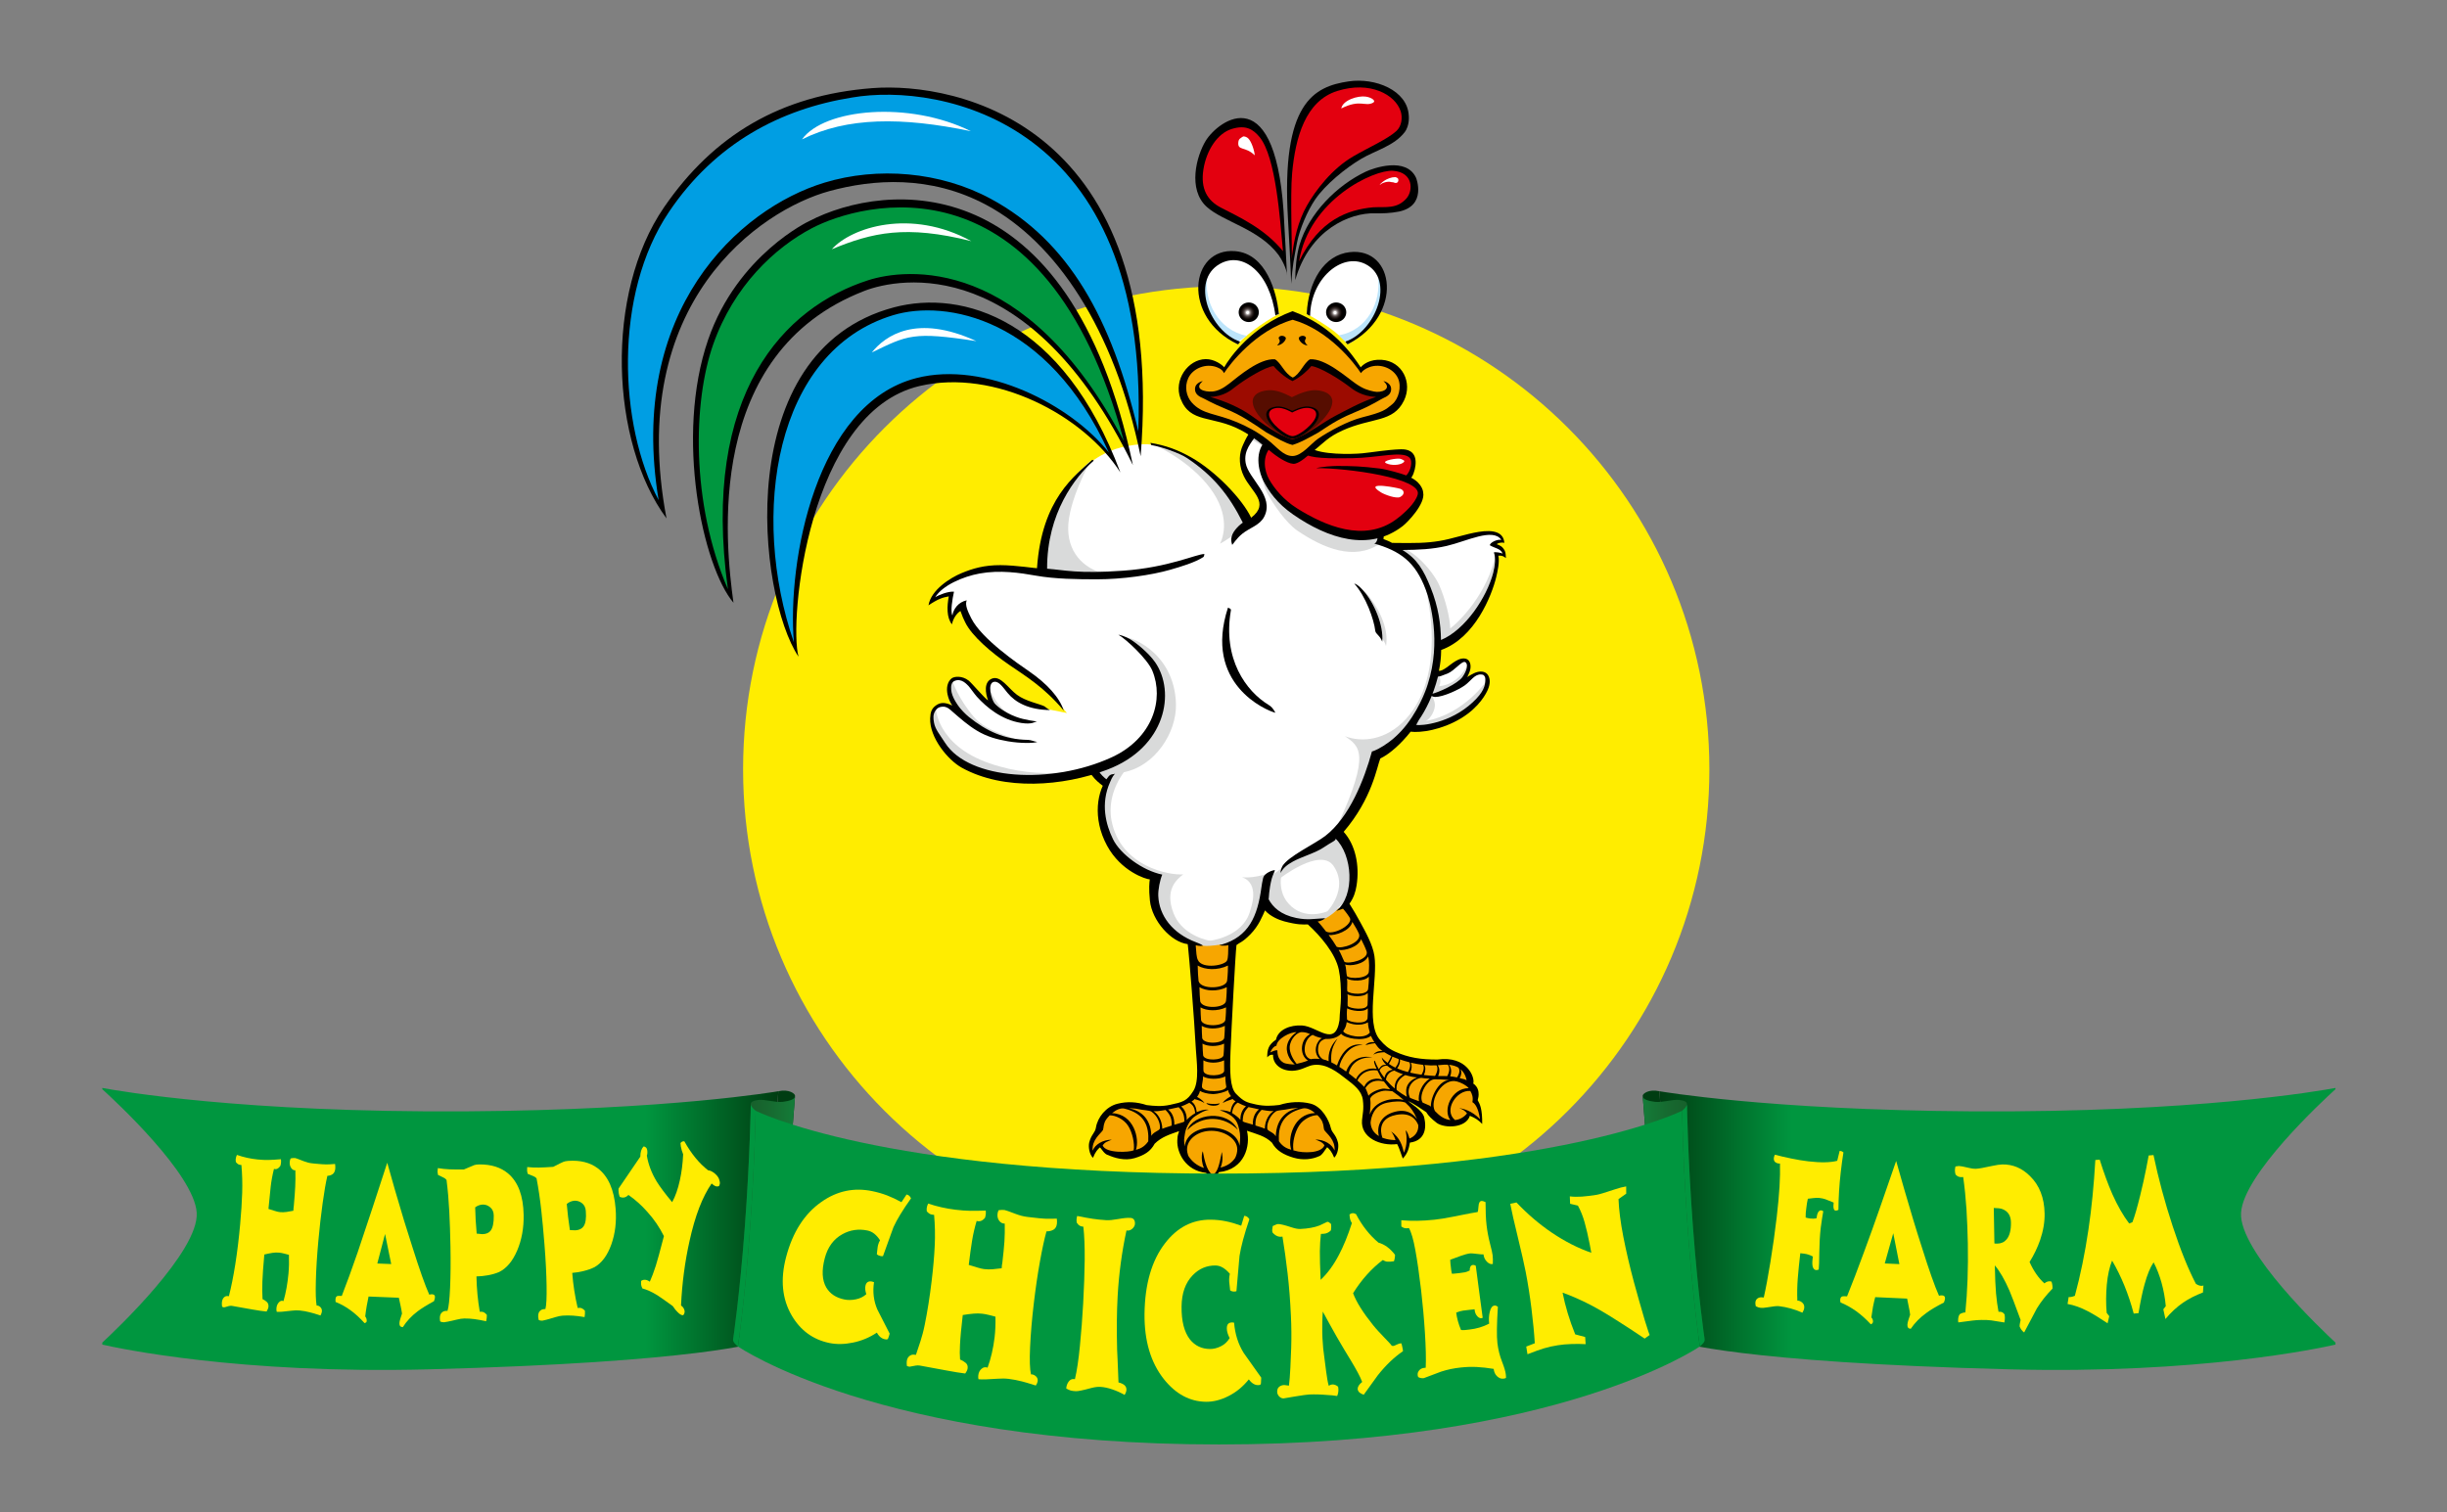 <?xml version="1.0" encoding="utf-8"?>
<!-- Generator: Adobe Illustrator 15.1.0, SVG Export Plug-In . SVG Version: 6.00 Build 0)  -->
<!DOCTYPE svg PUBLIC "-//W3C//DTD SVG 1.1//EN" "http://www.w3.org/Graphics/SVG/1.1/DTD/svg11.dtd">
<svg version="1.1" id="Ebene_1" xmlns="http://www.w3.org/2000/svg" xmlns:xlink="http://www.w3.org/1999/xlink" x="0px" y="0px"
	 width="339.649px" height="209.899px" viewBox="0 0 339.649 209.899" enable-background="new 0 0 339.649 209.899"
	 xml:space="preserve">
<rect x="0" y="0" width="339.649" height="209.899" fill="#808080" stroke="none"/>
<g>
	<path fill="#FFED00" d="M237.265,106.792c0,37.044-30.023,67.066-67.066,67.066c-37.039,0-67.057-30.022-67.057-67.066
		c0-37.032,30.018-67.051,67.057-67.051C207.241,39.74,237.265,69.759,237.265,106.792"/>
	<path fill="#F7A600" d="M165.579,131.259c0.02,0.107,0.034,0.219,0.034,0.219c0.129,1.125,0.771,9.87,1.013,14.336l0.04,0.695
		c0.049,0.645,0.101,1.417,0.101,2.194c0,1.169-0.125,2.348-0.582,3.087c-0.744,1.202-1.846,1.558-2.963,1.782l-0.614,0.126
		c-1.105,0.243-2.301,0.446-3.45,0.315l-0.018-0.006l-0.022-0.007c-1.395-0.45-2.649-0.512-3.953-0.181
		c-1.51,0.379-2.232,1.951-2.656,2.887c-0.136,0.287-0.297,0.486-0.455,0.673c-0.249,0.306-0.48,0.593-0.654,1.265
		c-0.026,0.12-0.044,0.27-0.044,0.435c0,0.401,0.104,0.87,0.312,1.227c0.328-0.668,0.653-1.015,0.885-1.204l0.157-0.126l0.138,0.146
		c0.43,0.463,0.843,0.75,1.16,0.813l0.022,0.002l0.022,0.009c0.574,0.251,1.749,0.606,3.252,0.165
		c1.442-0.429,2.205-0.963,2.724-1.917l0.014-0.027l0.022-0.025c0.837-0.813,2.197-1.269,3.409-1.671l1.083-0.369l-0.102,0.36
		l-0.123,0.43c-0.072,0.228-0.16,0.462-0.184,1.099c-0.006,0.075-0.006,0.157-0.006,0.237c0,1.603,0.69,4.1,3.322,4.376l0.116,0.008
		l0.153,0.272c0.118,0.232,0.361,0.645,0.527,0.851c0.227-0.189,0.382-0.478,0.518-0.734l0.305-0.515l0.092,0.015
		c1.03-0.109,1.834-0.54,2.371-1.281c0.993-1.359,0.936-3.484,0.589-4.894l-0.089-0.373l1.037,0.358
		c1.307,0.439,2.919,0.99,3.771,1.813l0.016,0.024l0.017,0.028c0.521,0.95,1.275,1.485,2.728,1.916
		c1.505,0.442,2.684,0.092,3.244-0.163l0.023-0.011l0.025-0.006c0.324-0.058,0.729-0.346,1.157-0.81l0.139-0.147l0.16,0.129
		c0.232,0.191,0.565,0.531,0.886,1.205c0.209-0.354,0.306-0.83,0.306-1.227c0-0.164-0.016-0.318-0.04-0.438
		c-0.168-0.672-0.399-0.959-0.652-1.263c-0.153-0.187-0.313-0.387-0.451-0.672c-0.545-1.188-1.247-2.493-2.664-2.847
		c-1.342-0.338-2.598-0.293-3.942,0.136l-0.025,0.01l-0.017,0.004c-0.99,0.117-2.053,0.033-3.452-0.272l-0.563-0.107
		c-0.776-0.145-1.975-0.512-2.692-1.469c-0.53-0.706-0.58-1.53-0.633-2.402l-0.131-1.67c-0.042-0.358-0.042-0.384-0.042-1.437
		v-0.686c0-2.395,0.5-12.751,0.681-14.694C170.878,129.83,165.482,130.337,165.579,131.259"/>
	<path fill="#F7A600" d="M182.372,128.16c1.772,1.671,3.698,4.225,4.147,6.372c0.226,1.077,0.241,2.249,0.241,3.388v0.533
		l-0.066,3.174c-0.16,1.068-0.513,1.734-1.068,2.054c-0.823,0.475-1.934,0.083-3.015-0.291c-0.637-0.226-1.309-0.459-1.887-0.496
		c-1.616-0.099-2.646,0.358-3.431,1.536l-0.026,0.036l-0.029,0.022c-0.798,0.532-1.031,1.044-1.096,1.807
		c0.289-0.16,0.507-0.118,0.593-0.097l0.162,0.038l0.035,0.173c0,0.382,0.185,0.727,0.524,0.996c0.606,0.465,1.613,0.61,2.638,0.385
		c0.421-0.096,0.742-0.211,1.045-0.323c0.385-0.146,0.748-0.275,1.226-0.329c1.812-0.205,3.365,1.002,4.604,1.969
		c1.083,0.833,2.507,1.952,2.698,3.348c0.116,0.95,0.06,1.461,0.008,1.996l-0.06,0.649c-0.016,0.905,0.471,1.846,1.318,2.561
		c0.885,0.737,2.023,1.102,2.968,0.948l0.139-0.023l0.067,0.107c0.316,0.44,0.521,1.11,0.664,1.592c0,0,0.023,0.063,0.031,0.092
		c0.413-0.537,0.639-1.113,0.694-1.791l0.01-0.146l0.144-0.038c0.943-0.261,1.397-1.26,1.397-2.313c0-0.323-0.038-0.648-0.125-0.952
		c-0.189-0.765-0.914-1.475-1.35-1.901l-0.26-0.263l0.26-0.321c0.337,0.163,0.767,0.329,1.182,0.487
		c0.595,0.226,1.229,0.458,1.61,0.725l0.037,0.028l0.023,0.039c0.325,0.529,0.756,0.918,1.437,1.454
		c0.52,0.354,1.373,0.494,2.229,0.343c0.778-0.132,1.419-0.482,1.763-0.965l0.09-0.14l0.159,0.064
		c0.612,0.247,1.007,0.479,1.407,0.822c-0.049-1.431-0.408-2.043-0.679-2.495l-0.12-0.234v-0.01l-0.065-0.496
		c0-0.17,0-0.317-0.086-0.561c-0.116-0.282-0.218-0.421-0.348-0.588l-0.304-0.429l0.035-0.088c0.023-0.067,0.048-0.171,0.048-0.295
		c0-0.4-0.153-1.039-0.648-1.605c-0.55-0.636-1.646-1.324-3.802-1.021c-2.517,0.004-4.182-0.312-5.975-1.11
		c-1.13-0.515-1.951-1.093-2.562-1.821c-0.773-0.906-0.993-2.342-0.993-3.978c0-1.087,0.096-2.253,0.188-3.407
		c0.095-1.086,0.185-2.134,0.185-3.053c0-0.482-0.03-0.929-0.09-1.327c-0.278-1.794-1.436-4.078-1.916-4.979
		c-0.438-0.795-0.83-1.475-1.336-2.293C186.767,124.998,181.575,127.294,182.372,128.16"/>
	<path fill="#FFFFFF" d="M172.673,62.099v0.002c-0.22,0.61-0.327,1.228-0.327,1.833c0,0.693,0.139,1.367,0.428,1.953
		c0.246,0.505,0.589,1.003,0.928,1.484c0.615,0.895,1.24,1.802,1.24,2.727c0,0.74-0.395,1.492-1.497,2.262l-0.216,0.147
		l-0.104-0.231c-1.261-2.652-4.811-6.744-8.101-8.602c-1.691-0.957-3.108-1.581-5.319-1.952c-0.02-0.004-1.364-0.261-4.024,0.371
		c-2.349,0.562-4.02,1.894-4.04,1.906l-0.55,0.499c-2.514,2.261-6.305,5.672-6.917,14.545l-0.008,0.084l-0.066,0.058
		c-0.089,0.075-0.089,0.075-0.817-0.04c-1.159-0.186-3.874-0.618-5.192-0.473c-0.826,0.088-2.933,0.375-4.674,1.105
		c-1.27,0.532-3.631,1.958-4.281,3.782c1.003-0.626,1.633-0.827,2.417-0.959l0.301-0.05l-0.058,0.291
		c-0.119,0.613-0.173,1.167-0.173,1.658c0,0.679,0.112,1.236,0.327,1.68c0.261-0.759,0.737-1.497,1.192-1.766l0.239-0.138
		l0.082,0.255c0.165,0.501,0.369,0.999,0.628,1.512c0.84,1.744,3.328,4.267,6.055,6.139l0.82,0.56
		c2.066,1.39,4.399,2.959,6.749,5.796l0.377,0.447l-4.327-0.851c0,0-0.029-0.102-0.034-0.146c-0.025-0.034-0.139-0.096-0.191-0.131
		l-0.187-0.116l0.04,0.026c-0.244-0.118-0.455-0.18-0.686-0.245c-0.459-0.13-0.972-0.28-1.787-0.882
		c-0.383-0.289-0.747-0.66-1.1-1.018c-0.754-0.762-1.46-1.482-2.152-1.211c-1.214,0.481-0.566,2.389-0.428,2.769l0.211,0.551
		l-0.526-0.303c-0.282-0.166-0.826-0.754-1.566-1.571c-0.415-0.455-0.847-0.928-1.019-1.065c-0.843-0.654-1.79-0.525-2.087-0.317
		c-0.174,0.126-0.545,0.389-0.614,1.033c-0.08,0.763,0.159,1.699,0.602,2.331l0.455,0.648l-0.728-0.345
		c-1.063-0.503-1.607-0.361-2.092,0.01c-0.475,0.364-0.654,0.775-0.66,1.579c-0.034,2.337,2.776,5.256,4.725,6.237
		c5.053,2.542,12.378,1.969,17.11,0.708l0.174-0.044l0.076,0.156c0.484,0.998,1.672,2.021,1.905,2.215l0.104,0.089l-0.038,0.13
		c-0.219,0.682-0.357,1.564-0.357,2.566c0,1.547,0.339,3.38,1.294,5.164c1.39,2.61,4.931,4.905,5.352,4.929l0.231,0.017
		l-0.029,0.226c-0.015,0.107-0.029,0.204-0.029,0.338c0,0.288,0.056,0.744,0.232,1.854c0.405,2.429,2.546,5.631,5.322,6.561
		c0,0.006,0.631,0.162,0.631,0.162c0.342,0.082,0.569,0.009,0.713-0.037l0.143-0.038c0.028,0,2.396-0.062,2.396-0.062l0.13-0.004
		c0,0,0.016,0.035,0.038,0.073c0.12,0.063,0.722,0.144,0.965,0.047l0.018-0.009c0,0,0.564-0.12,0.637-0.137
		c0.153-0.118,0.319-0.196,0.509-0.285c0.39-0.179,0.883-0.409,1.632-1.163c0.959-0.976,1.486-2.211,1.837-3.024l0.309-0.726
		l0.228,0.263c0.668,0.754,2.166,1.365,2.963,1.573c1.32,0.342,2.03,0.358,2.658,0.375c0,0,0.708,0.032,0.782,0.036
		c0.055-0.009,0.868-0.18,0.868-0.18c0.623-0.098,0.908-0.389,0.924-0.399l0.02-0.021l0.022-0.017l1.566-1.016l0.021-0.003
		l0.235-0.082c0,0,0.584-0.202,0.649-0.225c0.065-0.056,0.581-0.576,0.636-0.626c0.474-1.089,0.715-1.862,0.83-2.66
		c0.054-0.393,0.085-0.802,0.085-1.208c0-2.191-0.769-4.515-2.001-5.874l-0.128-0.14l0.122-0.136
		c3.196-3.735,4.18-7.166,4.717-9.009l0.329-1.064l0.082-0.024c1.456-0.7,3.242-2.558,4.325-3.936l0.082-0.094l0.125,0.016
		c1.258,0.162,4.271-0.181,6.949-1.8c2.64-1.587,3.616-3.424,3.733-3.831l0.043-0.163c0.14-0.451,0.362-1.204,0.147-1.563
		c-0.308-0.511-0.917-0.447-1.26-0.367c-0.367,0.093-0.809,0.359-1.104,0.53l-0.345,0.184l-0.213-0.351
		c0.082-0.062,0.145-0.144,0.335-0.678c0.245-0.642,0.107-1.326-0.281-1.488c-0.696-0.293-1.605,0.407-2.198,0.864l-0.384,0.281
		c-0.425,0.289-1.167,0.556-1.573,0.498l-0.226-0.036l0.052-0.213c0.222-1.069,0.342-2.167,0.367-3.258l0.006-0.127l0.114-0.056
		c4.542-2.21,7.151-6.927,7.798-9.557c0.171-0.672,0.508-2.07,0.302-2.901l-0.057-0.237l0.255-0.016
		c0.419-0.027,0.638,0.089,0.822,0.197c-0.02-0.09-0.07-0.219-0.168-0.405c-0.321-0.658-0.54-0.827-0.945-0.977l-0.297-0.112
		l0.221-0.225c0.146-0.157,0.525-0.299,0.938-0.283c-0.076-0.327-0.206-0.602-0.441-0.788c-0.537-0.406-1.474-0.502-2.804-0.293
		c-0.913,0.146-1.854,0.397-2.759,0.638c-0.888,0.236-1.81,0.479-2.688,0.621c-1.906,0.311-3.645,0.478-6.873,0.428h-0.056
		l-0.345-0.209c-0.252-0.152-0.467-0.285-0.747-0.395l-0.176-0.068l0.058-0.181c0.022-0.066,0.029-0.245,0.029-0.447
		c0-0.299-0.023-0.644-0.1-0.769c-0.078-0.058-17.468-13.095-17.468-13.095s-0.27-0.165-0.436-0.275
		C173.251,60.685,172.831,61.646,172.673,62.099"/>
	<polygon fill="#D9DADA" points="173.542,60.912 175.271,61.903 175.604,61.418 174.021,60.204 	"/>
	<path fill="#D9DADA" d="M172.351,121.79c0.495,0.02,1.186,0.067,2.243-0.15c2.088-0.428,1.884-0.691,1.777-0.48
		c-0.617,1.192-0.117,1.083-0.879,2.561c-0.783,3.838-2.891,6.622-4.921,7.175c-0.534,0.223-5.656,0.965-2.886-0.26
		c0,0,4.871-0.437,5.858-4.257C174.937,122.236,172.351,121.79,172.351,121.79"/>
	<path fill="#D9DADA" d="M200.37,88.851C200.545,88.823,201.412,88.317,200.37,88.851"/>
	<path fill="#D9DADA" d="M201.298,87.238c-0.048-1.608-0.73-4.175-1.503-5.948c-0.978-2.242-4.414-5.968-6.531-5.31
		c1.46-0.453,3.84,3.782,4.833,6.249c1.067,2.658,1.424,4.825,1.456,7.046c0.249-0.12,0.479-0.243,0.712-0.371
		c0.036-0.018,0.072-0.036,0.106-0.052h-0.012c2.347-1.308,3.936-2.964,5.002-4.661c2.147-3.412,2.265-7.32,2.265-7.32
		C206.537,82.32,202.612,86.263,201.298,87.238"/>
	<path fill="#D9DADA" d="M199.751,95.274c3.07-0.351,3.998-3.2,3.998-3.2s0.185,1.101-0.839,2.283
		c-0.66,0.76-2.156,1.625-4.192,2.175c0,0,0.421,0.658,0.449,1.278c0.038,0.836-0.618,1.98-1.254,2.271
		c5.385-0.961,8.525-5.694,8.525-5.694c-0.409,2.249-2.212,3.936-4.393,5.29c-2.521,1.423-5.308,1.842-6.911,1.611l0.662-1.029
		c0.959-1.39,2.281-3.916,2.98-6.644c0.217-0.002,1.144-0.125,1.144,0.901C199.921,94.847,199.86,94.991,199.751,95.274"/>
	<path fill="#D9DADA" d="M190.43,106.747c0.176-0.813-0.265,1.85-4.758,7.797c4.681-10.114,2.946-10.974,1.013-12.343
		c2.313,0.905,5.719,0.604,8.467-2.398c5.693-6.218,2.888-17.277,2.888-17.277c0.724,1.591,2.198,6.928,0.272,12.855
		c0,0-0.808,2.835-2.905,5.577c-2.221,2.892-4.399,3.79-4.481,3.752c-0.024-0.052-0.167,0.534-0.438,1.009"/>
	<path fill="#D9DADA" d="M191.53,75.476c-3.564,2.417-7.856,0.633-11.45-1.808c-1.626-1.105-3.382-3.773-4.12-5.073
		c-0.341-0.6-0.831-1.864-0.757-3.17c0,0,1.507,4.061,7.191,6.821c5.594,2.716,8.993,1.292,8.993,1.292s0.065,1.164-0.064,1.424
		l1.129,0.516"/>
	<path fill="#D9DADA" d="M163.225,97.753c-0.191-7.575-7.069-9.655-7.117-9.214c6.971,4.699,3.815,11.427,3.815,11.427
		s-1.956,3.678-3.424,4.302c-1.471,0.619-4.849,2.2-4.849,2.2l1.512,2.523l0.195,5.336c0,0,0.562,2.189,2.697,4.565
		c0.038,0.042,1.356,1.525,3.743,2.797c0.419,2.583,1.053,5.195,2.401,6.792c0.652,0.77,2.209,2.005,3.049,2.383
		c1.176,0.528,3.004,0.48,2.839-0.241c-1.48-0.237-4.205-1.277-5.194-3.836c-1.27-3.292,0.429-4.684,1.336-5.403
		c-1.812,0.159-8.717-1.017-9.943-7.466c-0.435-2.285,0.24-4.713,1.711-6.718C160.297,106.363,163.326,101.725,163.225,97.753"/>
	<path fill="#D9DADA" d="M177.646,121.952l0.346-1.819l1.707-1.043l3.741-1.818l1.83-1.421c0,0,1.268,0.963,1.799,2.773
		c0.407,1.383,0.745,2.291,0.253,4.937c-0.486,2.645-3.154,3.045-3.154,3.045s3.13-3.217,0.923-6.4
		C183.262,117.568,177.646,121.952,177.646,121.952"/>
	<path fill="#D9DADA" d="M178.113,120.369l-1.986,1.453l-0.827,3.266l1.116,1.292l2.622,1.336c0,0,1.962,0.459,3.709,0.198
		c1.75-0.262,3.224-2.015,3.224-2.015l-1.687,0.597c0,0-3.202,1.454-5.442-1.061C176.979,123.349,178.113,120.369,178.113,120.369"
		/>
	<path fill="#D9DADA" d="M151.05,106.676c-4.732,1.26-12.055,1.833-17.114-0.71c-1.943-0.979-4.755-3.898-4.721-6.237
		c0.006-0.803,0.185-1.214,0.66-1.579c0,0,0.02,5.215,7.423,7.799C144.703,108.537,151.05,106.676,151.05,106.676"/>
	<path fill="#D9DADA" d="M141.725,102.885c-2.871-1.005-5.126-1.701-6.518-3.322c-2.207-2.564-3.009-5.021-3.009-5.021
		c-0.478,0.364-0.652,0.774-0.661,1.578c-0.033,2.338,3.545,4.817,5.492,5.8L141.725,102.885z"/>
	<path fill="#D9DADA" d="M137.566,98.053l2.257,1.446l1.625,0.482c0,0-1.739-0.837-2.751-2.069c-0.99-1.209-1.538-2.708-1.538-2.708
		L137.566,98.053z"/>
	<path fill="#D9DADA" d="M148.265,73.451c-0.063-3.817,3.109-9.467,3.109-9.467c-2.764,2.551-6.68,6.014-7.31,15.257l8.973,0.318
		C151.037,79.041,148.329,77.268,148.265,73.451"/>
	<path fill="#D9DADA" d="M173.11,72.729l-0.106-0.233c-1.258-2.652-4.703-6.913-7.995-8.772c-1.689-0.955-2.88-1.742-5.091-2.113
		c0,0,4.48,1.862,7.561,5.541c3.084,3.673,2.604,6.805,1.866,8.324C171.136,74.526,173.11,72.729,173.11,72.729"/>
	<path fill="#D9DADA" d="M189.055,81.955c0.522,0.21,0.805,0.626,1.15,1.069c1.401,1.862,2.577,4.479,2.173,6.664
		c-0.255-0.933-0.822-1.229-1.239-1.723C191.106,86.383,190.504,83.867,189.055,81.955"/>
	<path d="M167.445,153.133c0.805,0.215,1.669,0.119,1.852,0.029C169.128,153.681,167.599,153.562,167.445,153.133"/>
	<path d="M164.799,156.902c2.088-2.255,5.262-1.918,7.02-0.046C170.392,153.946,165.603,154.589,164.799,156.902"/>
	<path d="M187.966,81.008c0.543,0.167,0.861,0.556,1.245,0.965c1.563,1.737,2.851,4.891,2.646,7.104
		c-0.337-0.909-0.889-1.013-0.967-1.503C190.712,85.998,189.584,82.791,187.966,81.008"/>
	<path d="M170.447,84.353c0.19,0.094,0.443,0.154,0.407,0.367c-1.174,6.747,2.1,11.232,5.218,13.128
		c0.372,0.219,0.643,0.51,0.961,1.102C175.764,98.646,166.98,94.944,170.447,84.353"/>
	<path d="M156.737,88.669c-0.656-0.339-1.119-0.496-1.504-0.558c1.049,0.604,4.025,3.35,4.712,4.995
		c1.653,3.956,0.102,9.391-5.661,12.036c-8.334,3.819-19.764,3.172-23.093-2.003c-0.809-1.258-1.376-1.887-1.551-2.83
		c-0.114-0.63-0.144-1.128,0.195-1.645c0.267-0.41,0.56-0.516,0.939-0.558c0.686-0.078,1.185,0.482,1.42,0.681
		c1.131,0.979,2.123,1.866,3.37,2.624c1.409,0.859,2.809,1.238,4.332,1.5c1.727,0.297,3.605,0.282,4.078,0.086
		c-0.423-0.048-0.851-0.271-1.27-0.283c-3.298-0.048-5.788-1.227-8.216-3.179c-0.469-0.377-1.189-1.111-1.518-1.609
		c-0.405-0.604-0.999-1.51-0.953-2.526c-0.01-0.25,0.081-0.689,0.45-0.859c1.003-0.461,1.761,0.514,1.968,0.7
		c0.385,0.448,0.766,1.029,1.154,1.474c1.334,1.471,3.43,3.227,6.169,3.651c1.544,0.237,1.814-0.17,2.193-0.198
		c-0.146-0.037-0.836-0.12-1.046-0.166c-0.865-0.201-1.056-0.184-1.878-0.49c-1.669-0.621-2.725-1.541-3-1.896
		c-0.437-0.572-1.038-2.812-0.035-2.963c0.667-0.1,1.192,0.73,1.867,1.55c1.068,1.298,2.906,2.344,5.93,2.372
		c-0.166-0.001-0.688-0.418-0.81-0.516c-0.732-0.366-2.616-0.705-3.818-1.602c-1.209-0.895-2.269-2.719-3.464-2.253
		c-1.182,0.469-0.915,2.046-0.546,3.033c-0.483-0.28-2.26-2.412-2.702-2.757c-0.918-0.711-1.978-0.578-2.342-0.319
		c-0.244,0.168-0.574,0.592-0.648,1.292c-0.084,0.786,0.234,1.8,0.717,2.49c-1.077-0.511-1.715-0.429-2.323,0.033
		c-0.52,0.397-0.711,0.859-0.744,1.741c-0.101,2.671,2.45,5.784,4.38,6.854c5.855,3.245,14.085,2.588,20.175,0.287
		c8.217-3.104,9.52-10.809,6.678-14.915C159.395,90.573,157.489,89.07,156.737,88.669"/>
	<path d="M155.885,79.227c-6.319,0.447-8.098-0.093-10.544-0.277c-0.026-7.724,3.912-12.773,6.476-15.006l-0.197-0.118
		c-2.385,2.201-7.023,5.381-7.683,15.055c0,0.05-2.895-0.417-5.078-0.425c-2.247-0.007-3.854,0.462-5.419,1.12
		c-1.508,0.626-4.224,2.311-4.564,4.462c1.29-0.875,1.963-1.1,2.817-1.244c-0.255,1.378-0.321,2.915,0.435,3.88
		c0.177-0.853,0.695-1.563,1.186-1.852c0.211,0.632,0.449,1.159,0.644,1.547c0.921,1.923,3.645,4.237,6.183,5.972
		c2.261,1.551,4.867,3.124,7.515,6.316c-0.602-1.86-2.347-3.752-4.804-5.451c-1.511-1.045-6.588-4.484-8.048-7.384
		c-0.494-0.981-0.891-1.864-0.622-2.482c-1.166,0.242-1.857,1.216-1.987,2.094c-0.289-0.534-0.014-2.25,0.221-3.295
		c-0.788-0.072-2.151,0.466-2.607,0.777c0.983-1.625,3.815-2.873,6.175-3.3c2.8-0.507,5.559-0.099,7.784,0.296
		c2.642,0.473,5.78,0.511,8.492,0.511c3.519,0,7.563-0.579,10.145-1.321c1.545-0.441,3.459-1.019,4.61-1.761
		c0.06,0,0.155-0.284,0.155-0.433C166.082,76.908,162.202,78.784,155.885,79.227"/>
	<path d="M174.357,60.4c0,0-0.515-0.35-0.724-0.491c-0.475,0.357-1.16,1.955-1.28,2.29c-0.428,1.178-0.33,2.643,0.3,3.925
		c1.059,2.172,3.678,3.696,1.009,5.75c-1.189-2.536-4.908-6.451-8.347-8.392c-1.841-1.036-3.495-1.648-5.639-2.007l0.135,0.317
		c1.455,0.226,3.944,1.128,4.956,1.802c3.618,2.408,5.828,5.139,7.736,8.96c-0.299,0.191-1.304,1.029-1.537,1.903
		c-0.144,0.534-0.04,0.8,0.065,1.186c0.055,0,0.566-0.88,1.427-1.566c1.029-0.824,2.412-1.154,3.025-2.36
		c1.454-2.862-2.205-5.236-2.584-7.451C172.603,62.479,173.705,61.482,174.357,60.4"/>
	<path d="M153.25,109.206c0,0-1.834-1.19-2.149-2.505l1.113-0.338c0.241,1.072,1.453,1.892,1.453,1.892L153.25,109.206z"/>
	<path d="M200.012,88.847c-0.033-2.219-0.36-4.598-1.428-7.256c-0.994-2.468-1.876-3.992-3.918-5.238
		c2.266-0.024,4.086-0.095,6.13-0.564c2.783-0.642,6.446-2.566,7.595-0.835c-0.609-0.141-1.612,0.409-1.596,0.742
		c0.688,0.42,1.507,0.45,1.781,1.156c-0.207-0.112-0.988-0.248-1.222-0.168c0.271,0.727,0.163,1.832-0.104,2.867
		C206.385,82.894,203.377,87.455,200.012,88.847 M200.928,93.5c0.983-0.399,2.015-1.842,2.457-1.577
		c0.45,0.265,0.222,1.203-0.398,2.07c-0.644,0.907-3.334,2.169-4.375,2.368c0,0.293,0.337,0.395,0.601,0.395
		c1.101,0,3.258-0.996,4.119-1.62c0.85-0.626,1.371-1.582,2.259-1.498c0.297,0.026,0.322,0.036,0.484,0.265
		c0.123,0.167,0.09,0.582,0.09,0.578c-0.027,0.703-0.21,1.587-1.742,3.012c-3.169,2.948-7.149,3.28-7.852,3.144l0.357-0.661
		c0.959-1.389,1.969-3.322,2.668-6.051C199.813,93.924,199.945,93.899,200.928,93.5 M188.629,129.636
		c0.443,1.233-2.466,2.174-3.104,1.79c-0.329-0.55-0.696-1.09-1.103-1.625c0.904,0.12,2.986-0.575,3.29-1.816
		C188.075,128.585,188.429,129.152,188.629,129.636 M189.696,132.096c0.319,1.13-2.54,1.801-3.092,1.418
		c-0.267-0.518-0.473-1.146-0.794-1.649c0.794,0.158,2.76-0.39,3.114-1.49C189.213,130.942,189.551,131.646,189.696,132.096
		 M190.003,134.828c0.022,1.054-2.663,1.121-3.045,0.671c-0.123-0.503-0.077-1.104-0.255-1.615c0.66,0.311,2.734-0.024,3.185-1.108
		C190.117,133.499,190.016,134.594,190.003,134.828 M186.99,139.983c0.503,0.314,2.312,0.644,2.857-0.008
		c0.032,0.45-0.013,1.041-0.027,1.385c-0.168,0.959-2.59,0.563-2.85,0.162C186.936,141.109,186.927,140.413,186.99,139.983
		 M187.004,137.589c-0.055-0.462,0.061-1.258-0.041-1.734c0.563,0.35,2.428,0.448,3.032-0.274c0.038,0.502-0.063,1.327-0.093,1.702
		C189.804,138.228,187.289,138.034,187.004,137.589 M187.034,138.021c0.497,0.314,2.268,0.477,2.813-0.18
		c0.032,0.456-0.013,1.296-0.027,1.641c-0.104,0.848-2.497,0.561-2.764,0.157C187.018,139.227,187.11,138.445,187.034,138.021
		 M186.438,143.145c0.225-0.313,0.429-0.698,0.488-1.254c0.626,0.307,1.891,0.611,2.953,0.044c-0.007,0.422,0.136,1.014,0.253,1.407
		C189.38,144.395,186.663,143.735,186.438,143.145 M190.286,143.809c0.132,0.282,0.302,0.598,0.487,0.887
		c-0.429-0.109-1.093,0.112-1.223,0.395c0,0,0.781-0.232,1.305-0.263c0.23,0.351,0.474,0.654,0.666,0.808
		c0.145,0.111,0.267,0.199,0.381,0.283c-0.439-0.06-1.005,0.08-1.283,0.517c0.344-0.254,0.923-0.317,1.52-0.365
		c0.338,0.222,0.612,0.343,0.983,0.546c-0.16,0.35-0.379,0.736-0.509,0.944c-0.063-0.049-0.123-0.093-0.179-0.137
		c-0.205-0.177-0.355-0.26-0.654-0.632c0.06,0.352,0.289,0.705,0.626,1.029c-0.459-0.038-0.702,0.107-1.029,0.614
		c-0.215-0.395-0.408-0.788-0.563-1.187c-0.209,0-0.024,0.528,0.265,1.134c-1.205-0.222-2.402,0.367-2.866,1.433
		c-0.308-0.264-0.652-0.533-1.002-0.796c0.136-0.796,0.907-2.285,3.25-2.229c0,0-2.616-0.698-3.617,1.964
		c-0.303-0.226-0.622-0.438-0.938-0.642c0.122-0.976,1.306-3.133,3.25-3.03c0,0-2.331-0.834-3.585,2.826
		c-0.27-0.16-0.531-0.308-0.782-0.426c-0.113-1.538,0.215-2.295,0.858-3.292c-1.318,1.231-1.27,2.682-1.223,3.13
		c-0.283-0.118-0.545-0.211-0.777-0.253c-0.499-0.32-0.71-0.794-0.704-1.368c0.018-1.026,0.486-1.302,1.03-1.469
		c0.631,0.038,1.619-0.078,2.176-0.721C186.566,144.126,189.213,144.656,190.286,143.809 M194.135,147.025
		c0.048,0.255-0.02,0.655-0.455,1.19c-0.32-0.153-0.626-0.327-0.9-0.522c0.129-0.217,0.42-0.695,0.48-1.003
		c0.018,0.004,0.046,0.015,0.063,0.022C193.589,146.822,193.856,146.925,194.135,147.025 M199.396,147.893
		c0.15,0.261,0.234,0.721-0.206,1.475c-0.479-0.024-1.003-0.063-1.55-0.124c0.244-0.546,0.256-1.038,0.072-1.396
		C198.282,147.908,198.853,147.926,199.396,147.893 M200.952,147.809c0.18,0.227,0.396,0.716-0.076,1.587
		c-0.143-0.011-0.283-0.015-0.396-0.015c-0.26,0.004-0.551,0.004-0.863-0.002c0.261-0.593,0.199-1.128-0.052-1.491
		c0.126-0.012,0.261-0.022,0.389-0.04C200.324,147.8,200.653,147.792,200.952,147.809 M203.617,150.042
		c-0.206-0.251-0.582-0.238-1.004-0.37c0.271-0.48,0.274-0.915,0.105-1.246c0.751,0.628,0.857,1.538,0.881,1.809 M201.312,155.489
		c-0.949-0.111-1.579-0.674-2.146-1.258c-0.801-1.543,1.112-4.627,3.046-4.101c0.585,0.16,1.303,0.512,1.646,0.933
		C201.425,151.071,200.234,154.151,201.312,155.489 M204.08,151.451c0.26,0.419,0.419,0.908,0.293,1.556
		c0.379,0.231,0.792,0.727,1.057,2.358c-1.181-1.202-2.298-1.429-2.891-1.541c0.64,0.256,0.816,0.403,1.084,0.742
		c-0.324,0.43-0.91,0.855-1.65,0.925c0,0.006-0.006,0-0.015,0.006v-0.006C200.311,154.147,202.171,151.288,204.08,151.451
		 M202.424,148.211c0.167,0.215,0.289,0.639-0.188,1.361c-0.308-0.071-0.643-0.12-0.949-0.151c0.247-0.647,0.138-1.227-0.16-1.601
		C201.671,147.873,202.095,148.016,202.424,148.211 M198.602,153.638c-0.047-0.05-0.108-0.102-0.152-0.146
		c-0.358-0.163-0.679-0.301-0.984-0.424c-0.613-0.927,0.526-3.172,1.641-3.233c0.246-0.012,1.26,0.002,2.188,0.131
		C199.957,149.782,198.602,151.965,198.602,153.638 M195.716,152.41c-0.607-1.229,0.224-2.552,1.542-2.778
		c0.309,0.054,0.611,0.089,1.206,0.104c-1.152,0.695-1.687,2.186-1.51,3.139C196.344,152.646,195.901,152.5,195.716,152.41
		 M195.27,152.26c-0.528-0.3-0.985-0.609-1.406-0.933c-0.067-0.399-0.1-1.394,1.199-2.084c0.546,0.172,1.083,0.276,1.637,0.329
		C195.487,150.03,194.946,150.903,195.27,152.26 M196.619,155.234c0.024,0.062,0.052,0.12,0.076,0.179
		c-0.261-0.417-1.139-1.568-3.039-1.08c-2.146,0.545-2.578,2.151-2.266,3.374c-0.609-0.351-1.099-0.928-1.151-1.861
		c0.083-0.761,0.412-2.364,2.311-2.765c1.01-0.21,1.938-0.237,2.513-0.018C195.859,153.78,196.266,154.384,196.619,155.234
		 M195.643,158.058c-0.099-0.356-0.345-1.071-0.528-1.123c0.169,0.859,0.234,2.051-0.25,3.088c-0.199-0.865-0.498-2.058-1.772-2.957
		c0.208,0.281,0.446,0.69,0.612,1.205c0,0-1.039,0.025-1.982-0.392l0.151,0.034c0,0-1.054-2.585,1.943-3.146
		c2.043-0.384,2.775,0.729,3.046,1.435C196.914,157.156,196.35,157.778,195.643,158.058 M190.177,152.542
		c0.109-0.428,0.886-0.934,1.841-1.111c0.345-0.067,0.982,0.042,1.254,0.062c0.63,0.443,1.064,0.771,1.553,1.201
		c-0.472-0.144-1.553-0.174-2.298,0.029c-0.904,0.256-1.913,0.729-2.409,1.998C190.153,154.167,190.316,153.288,190.177,152.542
		 M189.949,152.115c-0.062-0.194-0.327-0.938-0.43-1.052c0.863-1.364,2.155-1.027,2.582-0.913c0.261,0.362,0.617,0.783,0.86,1.084
		c-0.219-0.006-0.785-0.153-1.082-0.093C190.956,151.322,190.239,151.746,189.949,152.115 M193.842,148.774
		c0.302,0.14,0.599,0.261,0.899,0.362c-0.78,0.415-1.19,1.106-1.146,1.969c-0.48-0.392-0.876-0.803-1.232-1.225
		c0.072-0.392,0.318-1.064,1.165-1.263C193.633,148.67,193.742,148.726,193.842,148.774 M197.54,147.83
		c0.116,0.266,0.162,0.698-0.229,1.366c-0.523-0.071-1.051-0.165-1.569-0.285c0.243-0.537,0.257-1.028,0.089-1.387
		C196.396,147.661,196.966,147.769,197.54,147.83 M195.643,147.476c0.121,0.257,0.168,0.689-0.218,1.355
		c-0.517-0.136-1.026-0.304-1.493-0.507c0.313-0.455,0.444-0.887,0.376-1.248C194.741,147.227,195.199,147.36,195.643,147.476
		 M192.55,147.952c0.229,0.198,0.484,0.38,0.756,0.54c-0.672,0.156-0.961,0.422-1.145,1.134c-0.259-0.333-0.486-0.671-0.684-1.016
		C191.549,148.449,191.864,147.888,192.55,147.952 M189.353,150.893c-0.242-0.265-0.565-0.57-0.937-0.893
		c0.154-0.352,0.844-1.629,2.769-1.396c0.251,0.514,0.542,1.041,0.714,1.33C191.363,149.587,189.848,149.638,189.353,150.893
		 M181.937,147.042c-1.337-0.365-0.981-2.88,0.272-3.374c0.291,0.157,0.534,0.287,1.292,0.464c-0.59,0.157-1.437,1.802-0.326,2.886
		C182.879,146.969,182.283,146.949,181.937,147.042 M179.979,147.689c-0.496-0.595-1.013-1.571-0.966-2.351
		c0.073-1.115,1.058-2.086,1.684-2.051c0.337-0.002,0.686,0.049,1.15,0.28c-1.336,0.646-1.567,2.867-0.304,3.659
		C181.093,147.415,180.447,147.593,179.979,147.689 M178.218,147.564c-0.744-0.39-0.919-1.1-0.91-1.698
		c0-0.144-0.413-0.055-1.013,0.252c0.287-0.604,0.549-0.869,0.882-0.954c0.073-0.97,1.937-1.922,2.777-1.867
		c-0.933,0.651-1.278,1.445-1.334,2.042c-0.115,1.148,0.696,2.138,1.103,2.42C179.448,147.821,178.418,147.671,178.218,147.564
		 M170.463,151.339c0.04,0.282,0.226,0.601,0.405,0.834c-0.169,0.111-0.808,0.409-1.159,0.951c0.507-0.296,1.393-0.517,1.393-0.566
		c0.028,0.088,0.187,0.21,0.404,0.339c-0.616,0.392-0.71,1.483-0.71,1.483s-0.823-0.318-1.493-0.249
		c1.312,0.422,2.247,1.024,2.56,2.131c0.217,0.775,0.346,1.343,0.234,2.373c-0.018,0.171-0.031,0.26-0.054,0.437
		c-0.166-1.459-1.958-2.521-3.896-2.521c-1.982,0-3.595,1.1-3.689,2.597c-0.009-0.042-0.017-0.08-0.023-0.124
		c-0.106-0.664-0.122-0.731,0.056-1.748c0.169-0.934,0.811-1.96,1.373-2.306c0,0,1.218-0.839,1.926-0.897
		c-0.642-0.169-1.692,0.329-1.692,0.329s-0.006-1-0.706-1.486c0.217-0.127,0.367-0.252,0.402-0.338c0,0.05,0.678,0.088,1.396,0.565
		c-0.355-0.539-0.873-0.755-1.036-0.866c0.179-0.237,0.356-0.552,0.398-0.835c0.347,0.225,1.015,0.416,1.819,0.444
		C169.179,151.858,170.126,151.565,170.463,151.339 M171.812,153.074c0.433,0.234,0.929,0.449,1.131,0.503
		c-0.271,0.229-0.805,0.825-0.771,1.9c-0.144-0.247-0.63-0.624-1.173-0.971C171.109,153.873,171.349,153.324,171.812,153.074
		 M174.762,154.011c-0.427,0.295-0.898,0.984-0.871,2.116c-0.431-0.131-0.867-0.26-1.174-0.346c-0.08-0.033-0.151-0.073-0.226-0.109
		c0.016-0.946,0.219-1.388,0.799-1.983C173.95,153.834,174.271,153.887,174.762,154.011 M176.798,154.256
		c-0.586,0.302-1.208,1.185-1.24,2.432c0-0.027-0.599-0.228-1.296-0.441c-0.029-0.887,0.14-1.474,0.855-2.174
		C175.43,154.1,175.948,154.267,176.798,154.256 M177.089,154.291c0.289-0.187,1.242-0.197,1.74-0.327
		c0.499-0.133,1.387-0.127,1.387-0.127c-1.42,0.257-3.054,1.294-3.133,3.909c-0.313-0.582-1.12-0.697-1.175-1.024
		C175.785,155.984,176.302,154.809,177.089,154.291 M182.536,154.518c-3.024,0.102-3.852,3.561-3.306,5.091
		c-0.53-0.147-1.15-0.357-1.715-1.183c-0.121-2.031,0.461-3.856,3.295-4.543C181.382,153.749,182.016,154.083,182.536,154.518
		 M183.537,155.718c0.224,0.557,0.144,0.748,0.266,1.146c0.331,0.513,1.563,1.35,1.436,2.855c-0.355-0.859-1.374-1.506-2.672-1.529
		c0.674,0.289,0.921,0.318,1.274,0.788c-0.377,1.149-2.972,1.142-4.176,0.753c-0.063-0.025-0.138-0.042-0.201-0.063
		c0.048,0.008,0.071,0,0.063-0.06c-0.159-0.918,0.182-2.417,0.792-3.356c0.568-0.884,1.753-1.457,2.546-1.438
		C183.204,155.156,183.459,155.507,183.537,155.718 M171.448,160.741c-0.4,0.597-1.024,1.104-2.03,1.345
		c0.465-1.096,0.174-2.118,0.174-2.162c-0.385,2.027-0.608,2.799-1.292,3.237c-0.331-0.404-0.877-0.691-1.32-3.206
		c0-0.502-0.463,0.866,0.134,2.188c-0.964-0.31-1.713-0.917-2.186-1.707c-0.1-0.291-0.163-0.599-0.163-0.873
		c0-1.427,1.513-2.582,3.383-2.582c1.857,0,3.589,1.155,3.589,2.582C171.737,159.936,171.63,160.376,171.448,160.741
		 M164.175,155.798c-0.304,0.089-0.74,0.215-1.173,0.351c0.024-1.135-0.445-1.819-0.873-2.119c0.494-0.12,0.813-0.176,1.477-0.323
		c0.578,0.596,0.778,1.038,0.794,1.984C164.33,155.729,164.254,155.77,164.175,155.798 M162.631,156.262
		c-0.69,0.214-1.298,0.417-1.298,0.443c-0.038-1.25-0.656-2.128-1.236-2.431c0.851,0.01,1.358-0.153,1.681-0.184
		C162.492,154.792,162.665,155.377,162.631,156.262 M160.99,156.661c-0.056,0.326-0.861,0.436-1.178,1.022
		c-0.076-2.615-1.713-3.566-3.129-3.825c0,0,0.886-0.008,1.384,0.126c0.501,0.133,1.45,0.14,1.741,0.327
		C160.594,154.829,161.1,155.915,160.99,156.661 M159.381,158.448c-0.57,0.822-1.186,1.033-1.717,1.179
		c0.547-1.528-0.285-4.989-3.308-5.089c0.519-0.434,1.159-0.771,1.733-0.632C158.92,154.589,159.499,156.412,159.381,158.448
		 M157.363,159.692c-0.584,0.284-3.934,0.459-4.312-0.696c0.353-0.472,0.602-0.497,1.276-0.783c-1.3,0.022-2.315,0.666-2.668,1.529
		c-0.13-1.507,1.097-2.343,1.432-2.859c0.119-0.398,0.041-0.588,0.266-1.146c0.078-0.209,0.335-0.559,0.677-0.902
		c0.787-0.019,1.974,0.546,2.542,1.439C157.188,157.207,157.517,158.777,157.363,159.692 M165.087,153.092
		c0.661,0.415,0.691,0.802,0.816,1.436c-0.56,0.346-1.031,0.724-1.18,0.969c0.031-1.078-0.499-1.669-0.774-1.9
		C164.151,153.539,164.653,153.324,165.087,153.092 M166.988,149.438c0.674,0.395,2.109,0.466,3.09,0
		c0,0.779,0.138,1.439,0.138,1.439c-0.107,0.737-3.164,0.845-3.38,0.035C166.794,150.548,167.008,149.997,166.988,149.438
		 M167,146.527c-0.04-0.369-0.076-1.081-0.092-1.647c0.676,0.402,2.018,0.475,3.001,0c0,0.784-0.08,1.611-0.08,1.611
		C169.72,147.227,167.219,147.331,167,146.527 M167.034,147.202c0.68,0.396,1.892,0.462,2.875,0c0,0.78,0.008,1.479,0.008,1.479
		c-0.112,0.738-2.646,0.841-2.865,0.038C167.008,148.346,167.052,147.758,167.034,147.202 M166.713,141.633
		c-0.05-0.455-0.056-1.094-0.082-1.785c0.827,0.487,2.345,0.577,3.549,0c0,0.966-0.094,1.743-0.094,1.743
		C169.947,142.498,166.98,142.626,166.713,141.633 M170.013,142.416c0,0.87-0.087,1.669-0.087,1.669
		c-0.12,0.817-2.818,0.933-3.059,0.038c-0.038-0.413-0.05-1.084-0.065-1.707C167.548,142.856,168.926,142.936,170.013,142.416
		 M166.488,137.049c0.928,0.542,2.458,0.643,3.792,0c0,1.072-0.108,1.92-0.108,1.92c-0.145,1.008-3.286,1.152-3.579,0.047
		C166.535,138.507,166.511,137.817,166.488,137.049 M166.366,136.205c-0.064-0.561-0.104-1.311-0.124-2.162
		c1.021,0.604,2.72,0.71,4.205,0c0,1.192-0.121,2.111-0.121,2.111C170.164,137.273,166.697,137.433,166.366,136.205 M209.025,77.476
		c-0.012-0.347-0.03-0.796-0.181-1.06c-0.317-0.563-0.631-0.695-1.1-0.87c0.129-0.131,0.595-0.305,1.059-0.181
		c-0.098-1.462-1.441-1.866-3.556-1.526c-1.817,0.288-3.686,0.97-5.448,1.258c-1.798,0.293-3.282,0.322-6.579,0.27
		c-0.386-0.231-0.79-0.37-1.192-0.531c0.044-0.186,0.082-1.141-0.107-1.408c-0.182-0.259-0.972,0.243-0.902,0.377
		c0.463,0.902-0.026,1.722-0.306,1.643c3.574,1.018,5.744,2.512,7.187,6.415c0.605,1.641,2.195,7.2,0.275,13.131
		c0,0-0.808,2.832-2.905,5.572c-2.223,2.895-4.859,3.831-4.837,3.744c-1.067,3.926-3.145,9.167-6.483,11.742
		c-1.403,1.083-5.16,2.836-5.931,4.174c-0.26,0.467-0.267,0.76-0.267,0.965c0.302-0.642,0.876-1.128,1.722-1.592
		c1.197-0.661,3.195-1.218,4.26-1.962c1.054-0.735,1.885-0.994,1.6-1.265c2.406,2.277,2.799,7.916,0.156,10.091
		c0.094-0.038,0.594-0.177,0.923-0.313c0.251,0.271,0.968,1.18,1.005,1.439c0.098,0.99-2.457,2.266-3.365,1.723
		c-0.377-0.486-0.729-0.951-1.15-1.384c0.71-0.1,1.041-0.463,1.041-0.463c-1.669,0.092-2.471,0.288-4.015-0.028
		c-2.185-0.449-3.263-1.517-3.838-2.598c0.048-0.134,0.018-1.263,0.431-2.865c0.15-0.577,0.529-1.161,0.408-1.182
		c-0.095-0.016-1.437,0.316-1.611,1.136c-0.1,0.425-0.188,0.924-0.223,1.214c-0.537,4.103-1.783,6.887-5.539,7.997
		c-0.821,0.094,0.484,0.246,0.941,0.061c0,0.784-0.034,1.802-0.144,2.032c-0.073,0.792-3.543,1.382-4.091,0.019
		c-0.187-0.34-0.233-1.163-0.281-1.874l-0.008-0.147h0.008c0.522,0.125,0.813,0.082,0.943,0.064c0.128-0.019-0.246-0.237-0.943-0.5
		c-3.239-1.222-5.1-3.675-5.21-6.444c-0.033-0.826,0.229-2.182,0.553-2.934c-2.728-0.557-5.817-2.839-6.829-4.901
		c-1.013-2.065-1.755-4.953-0.413-7.939c0.044-0.098,0.263-0.714,0.683-1.182c-0.233,0.147-0.549-0.017-0.895,0.397
		c-1.606,1.924-2.279,5.788-0.207,9.609c1.935,3.568,5.375,4.656,5.933,4.681c-0.06,0.368-0.158,1.298,0.012,2.933
		c0.296,2.84,2.956,5.773,5.246,6.054l0.056,0.453c0.136,1.159,0.848,9.771,1.081,14.181c0.084,1.516,0.505,4.366-0.343,5.727
		c-0.901,1.461-1.53,1.576-3.233,1.945c-1.206,0.263-2.18,0.165-3.241,0.041c-1.402-0.456-2.708-0.533-4.076-0.185
		c-1.573,0.396-2.754,1.884-2.982,3.308c-0.12,0.751-0.637,0.92-0.932,2.068c-0.137,0.569,0,1.621,0.523,2.129
		c0.321-0.827,0.672-1.212,0.975-1.455c0.235,0.253,0.637,0.981,1.138,1.077c0.841,0.375,2.269,0.828,3.64,0.425
		c1.368-0.406,2.219-0.916,2.811-2.008c0.961-0.941,2.027-1.266,3.386-1.748c-0.089,0.485-0.199,0.285-0.245,1.294
		c-0.074,1.69,1.127,4.202,4.017,4.505c0.177,0.309,0.574,1.049,0.799,1.208c0.538-0.31,0.726-1.034,0.957-1.309
		c3.599-0.377,4.402-3.685,3.894-5.751c1.37,0.478,2.516,0.717,3.471,1.654c0.599,1.094,1.619,1.681,2.985,2.086
		c1.37,0.406,2.63,0.202,3.473-0.172c0.502-0.096,0.964-1.025,1.205-1.284c0.296,0.245,0.65,0.632,0.978,1.458
		c0.521-0.509,0.659-1.558,0.514-2.126c-0.291-1.148-0.815-1.26-0.986-2.006c-0.24-1.052-1.221-2.971-2.802-3.37
		c-1.356-0.345-2.922-0.271-4.334,0.183c-1.062,0.123-2.03,0.193-3.24-0.066c-1.286-0.28-1.711-0.391-2.788-1.496
		c-0.845-0.866-0.866-3.112-0.758-5.869c0.134-3.39,0.677-13.544,0.828-14.769c0.449-0.373,0.78-0.322,1.941-1.501
		c1.159-1.188,1.65-2.494,2.019-3.308c0.727,0.826,1.934,1.325,2.671,1.52c1.902,0.495,2.539,0.441,3.278,0.422
		c1.748,1.592,3.826,4.037,4.291,6.268c0.255,1.214,0.301,2.535,0.301,3.871c-0.014,1.057-0.174,2.109-0.2,3.164
		c-0.598,3.847-3.039,0.863-5.201,0.729c-1.625-0.101-3.331,0.571-3.616,1.972c-1.056,0.703-1.217,1.38-1.217,2.448
		c0.461-0.519,0.812-0.31,0.813-0.357c-0.074,1.534,1.569,2.545,3.43,2.131c0.963-0.216,1.432-0.625,2.245-0.718
		c1.74-0.196,3.267,1.006,4.464,1.943c1.069,0.819,2.164,1.628,2.323,2.918c0.166,1.292-0.037,1.947-0.115,2.813
		c-0.22,2.447,2.578,3.622,4.871,3.315c0.323,0.546,0.666,1.783,0.797,2.008c0.73-0.808,0.836-1.462,0.976-2.214
		c2.089-0.271,2.357-1.995,1.979-3.521c-0.26-1.005-1.886-1.895-2.208-2.249c0.831,0.414,1.868,1.11,2.492,1.541
		c0.327,0.532,0.746,0.937,1.488,1.512c1.104,0.766,4.044,0.709,4.574-1.005c0.765,0.312,1.19,0.596,1.712,1.134
		c0.02-2.093-0.311-2.733-0.623-3.297c0.063-0.285,0.18-0.609,0.104-1.158c-0.072-0.538-0.393-0.945-0.723-1.158
		c0.272-0.804-0.845-3.917-4.98-3.327c-2.295,0-3.991-0.257-5.858-1.095c-0.923-0.417-1.472-0.883-2.156-1.694
		c-1.943-2.299-0.245-8.41-0.725-11.595c-0.242-1.608-1.258-3.378-2.015-4.773c-0.442-0.827-0.87-1.553-1.452-2.476
		c0.59-0.82,0.848-1.635,0.986-2.51c0.454-2.855-0.179-5.69-1.789-7.47c3.975-4.643,4.617-9.039,5.087-10.184
		c1.37-0.653,2.945-2.115,4.21-3.72c1.397,0.177,4.306-0.235,6.977-1.846c2.61-1.575,3.553-3.544,3.753-4.023
		c0.337-0.804,0.315-1.469,0.026-1.957c-0.314-0.521-0.919-0.599-1.497-0.457c-0.578,0.144-1.28,0.646-1.464,0.718
		c0.109-0.092,0.184-0.196,0.396-0.764c0.273-0.746,0.104-1.535-0.403-1.751c-0.994-0.415-2.207,0.78-2.788,1.165
		c-0.424,0.285-0.767,0.51-1.077,0.46c0.213-1.023,0.292-1.714,0.316-2.887c4.706-1.689,7.012-7.549,7.636-10.101
		c0.193-0.817,0.497-2.151,0.299-2.995C208.553,77.099,208.733,77.261,209.025,77.476"/>
	<path d="M185.48,126.477c0-0.004,0.009-0.008,0.009-0.014C185.473,126.473,185.459,126.477,185.48,126.477"/>
	<path fill="#009EE3" d="M117.733,13.131c-7.679,1.524-17.465,4.678-24.988,15.63c-3.794,5.522-5.876,13.168-5.876,21.558
		c0,0.146,0,0.291,0.004,0.435c0.062,7.682,1.903,14.819,5.035,19.839c-0.644-3.379-0.981-6.663-0.981-9.824
		c0-8.033,2.077-15.269,6.173-21.302c4.257-6.277,10.869-11.312,17.674-13.477l0.026-0.01h0.084
		c6.247-1.976,15.715-1.998,22.822,2.405c9.999,6.189,17.061,17.735,20.489,33.427c0.096-1.784,0.163-3.541,0.163-5.238
		c0-15.931-4.253-27.834-12.689-35.437C135.953,12.37,123.539,11.981,117.733,13.131"/>
	<path fill="#009EE3" d="M124.042,43.146c-7.03,2.072-11.987,7.031-14.727,14.743c-1.603,4.514-2.255,9.588-2.255,14.443
		c0,7.378,1.506,14.239,3.44,17.846c-0.09-0.871-0.15-1.986-0.15-3.314c0-9.814,3.005-30.273,16.825-33.882
		c9.744-2.55,21.813,3.609,27.505,11.078c-4.4-10.737-10.565-15.973-15.055-18.478C134.462,42.706,128.638,41.794,124.042,43.146"/>
	<path fill="#00963F" d="M112.72,31.212c-6.43,3.338-11.387,9.096-13.959,16.204c-1.446,3.894-2.05,8.666-2.05,13.483
		c0,9.011,2.114,18.167,4.789,22.021c-0.362-2.592-0.905-6.614-0.905-11.25c0-11.062,3.083-25.539,19.028-31.952
		c1.643-0.66,7.603-2.59,15.255,0.345c8.303,3.184,15.62,10.879,21.766,22.858c-4-16.691-10.971-27.538-20.759-32.212
		C127.363,26.634,118.327,28.295,112.72,31.212"/>
	<path d="M92.853,29.42c6.436-9.552,15.515-14.306,25.434-15.885c12.213-2.106,41.274,3.238,39.712,46.352
		c-3.667-15.588-9.609-26.424-20.499-32.298c-6.993-3.772-15.69-4.476-23.074-2.23C102.495,28.987,87.061,43.166,91.42,69.43
		C85.877,59.016,85.131,40.869,92.853,29.42 M92.169,28.777c-8.241,11.999-7.494,32.522,0.344,43.193
		c-5.692-30,13.022-42.837,22.646-45.45c5.947-1.616,13.914-2.284,21.799,1.957c9.531,5.125,17.693,17.037,21.365,34.859
		c3.71-46.309-25.662-51.992-37.229-51.103C108.441,13.204,99.108,18.682,92.169,28.777"/>
	<path d="M123.96,43.758c7.282-2.203,21.417,0.305,29.953,19.07c-5.211-6.602-17.143-12.8-26.729-10.338
		c-13.967,3.588-17.929,25.482-16.992,36.671C104.079,71.501,107.47,48.75,123.96,43.758 M124.058,42.674
		c-22.762,6.07-18.869,40.094-13.22,48.491c-1.374-4.852,1.337-33.94,16.795-37.575c10.387-2.443,22.764,4.002,27.878,11.999
		C147.528,44.261,133.581,40.134,124.058,42.674"/>
	<path d="M98.985,47.836c2.861-8.159,8.585-13.468,13.716-16.161c6.715-3.529,32.364-10.811,43.295,29.56
		c-13.648-25.962-30.327-23.986-35.492-22.33c-11.562,3.709-23.252,15.631-19.466,42.901C95.846,69.72,96.215,55.721,98.985,47.836
		 M98.297,47.14c-4.652,13.471-0.746,31.511,3.511,36.535c-1.125-8.123-4.126-34.654,18.16-43.287
		c4.926-1.908,22.899-5.17,37.278,24.172c-8.802-41.839-34.392-39.336-44.911-33.875C112.335,30.685,102.37,35.345,98.297,47.14"/>
	<path fill="#FFFFFF" d="M111.316,19.351c3.067-4.283,14.843-5.396,23.444-1.138C125.172,16.222,117.557,16.237,111.316,19.351"/>
	<path fill="#FFFFFF" d="M115.456,34.603c2.712-3.027,10.95-5.734,19.369-1.125C125.749,31.198,121.081,32.27,115.456,34.603"/>
	<path fill="#FFFFFF" d="M121.003,48.934c1.879-2.337,6.169-5.406,14.514-1.577C126.711,45.995,125.955,46.549,121.003,48.934"/>
	<path fill="#E3000F" d="M174.9,63.777c0,1.109,0.396,2.173,0.737,2.787c0.511,0.904,1.736,2.656,4.144,4.198
		c6.003,3.85,10.771,4.287,14.577,1.343c0.794-0.612,3.039-2.608,2.961-3.714c-0.052-0.856-0.877-1.322-1.663-1.673l-0.275-0.114
		l0.199-0.215c0.007,0,0.359-0.383,0.576-1.248c0.172-0.732,0.086-1.346-0.271-1.771c-0.368-0.435-1.003-0.656-1.824-0.63
		c-1.189,0.032-2.15,0.184-3.073,0.333l-1.598,0.221c-1.532,0.148-5.998,0.084-7.574-0.917c-0.064-0.01-5.879-0.881-6.127-0.919
		C175.109,62.152,174.9,62.977,174.9,63.777"/>
	<path fill="#FFFFFF" d="M194.071,67.792c0.606,0.106-5.222-1.182-2.373,0.572c0.457,0.286,2.111,0.918,2.66,0.628
		C195.122,68.578,194.907,67.883,194.071,67.792"/>
	<path fill="#FFFFFF" d="M192.392,64.307c0.731,0.351,1.839,0.271,2.295-0.03c0.465-0.293,0.16-0.389-0.249-0.568
		C194.024,63.535,191.649,63.952,192.392,64.307"/>
	<path d="M195.874,66.312c0,0,0.255-0.181,0.492-1.124c0.373-1.548,0.001-2.865-1.915-2.817c-1.915,0.056-3.955,0.422-5.334,0.556
		c-1.618,0.153-5.806,0.211-7.239-0.754l-0.784,0.754c0.529,0.729,3.545,0.728,6.643,0.681c3.526-0.054,6.891-1.058,7.897-0.081
		c0.533,0.524,0.133,1.931-0.444,2.475c-0.563-0.225-2.612-0.827-3.676-0.959c-2.546-0.316-3.771-0.35-5.874-0.356
		c-0.65-0.001-2.189,0.096-2.946,0.303c4.12-0.044,14.758,1.37,14.083,3.681c-0.335,1.176-1.776,2.524-2.98,3.423
		c-4.443,3.286-9.966,0.864-13.754-1.517c-1.891-1.188-3.17-2.776-3.872-4.002c-0.706-1.246-1.02-3.273,0.285-4.575
		c0.049,0-0.864-0.764-0.864-0.764c-1.617,1.812-0.725,4.59-0.209,5.567c0.733,1.39,1.846,3.061,4.132,4.64
		c4.776,3.299,10.502,5.211,15.192,1.582c0.681-0.529,3.16-3.086,2.834-4.647C197.54,68.378,197.523,67.186,195.874,66.312"/>
	<path fill="#E3000F" d="M187.387,11.976L187.387,11.976c-4.612,1.067-8.445,3.045-8.445,15.829c0,0.8,0.018,1.649,0.048,2.542
		c0,1.701,0.13,3.652,0.251,5.539c0,0,0.032,0.495,0.047,0.744c0.104-0.74,0.233-1.426,0.406-2.338l0.124-0.641
		c0.341-1.808,1.459-4.478,2.551-6.077c1.41-2.088,4.334-4.453,6.474-5.714c0.581-0.337,1.196-0.635,1.799-0.923
		c1.446-0.684,2.935-1.392,3.894-2.72c0.459-0.644,0.541-1.265,0.541-1.731c0-0.135-0.005-0.257-0.013-0.365v-0.062
		c-0.063-1.114-0.642-2.103-1.677-2.859C191.598,11.899,189.01,11.599,187.387,11.976"/>
	<path fill="#E3000F" d="M167.954,20.258L167.954,20.258c-0.71,1.336-1.178,2.933-1.178,4.428c0,1.261,0.34,2.453,1.162,3.346
		c0.85,0.931,2.279,1.691,3.782,2.494c2.126,1.127,4.529,2.409,6.103,4.529c0.179,0.227,0.36,0.616,0.537,1.061
		c-0.007-0.258-0.021-0.695-0.021-0.695l-0.147-4.187c-0.674-10.683-3.232-13.417-5.256-13.825
		C170.841,16.984,168.614,19.008,167.954,20.258"/>
	<path fill="#E3000F" d="M189.583,24.413v0.002c-4.475,2.126-7.851,5.733-8.999,9.647c-0.266,0.901-0.449,2.099-0.542,3.367
		c2.394-6.229,7.654-8.396,10.829-8.294c0.442,0.012,1.983,0.032,3.214-0.335c0.763-0.228,1.412-0.794,1.772-1.558
		c0.341-0.737,0.371-1.539,0.075-2.205c-0.324-0.685-0.811-1.156-1.483-1.391C192.655,23.013,190.087,24.174,189.583,24.413"/>
	<path fill="#FFFFFF" d="M186.171,15.058c0.202-1.158,2.305-1.808,3.412-1.645c0.814,0.118,1.467,0.602,0.999,0.849
		C189.467,14.854,188.803,13.722,186.171,15.058"/>
	<path fill="#FFFFFF" d="M171.883,19.735c0.052-0.475,0.299-0.551,0.684-0.8c0.267,0,0.505,0.106,0.683,0.271
		c0.476,0.451,0.876,1.751,0.909,2.357C172.861,20.27,171.743,20.983,171.883,19.735"/>
	<path fill="#FFFFFF" d="M193.934,25.342c-0.283,0.173-0.45-0.074-0.709-0.046c-0.048-0.006-0.097-0.014-0.141-0.022
		c-0.42-0.137-1.204,0.07-1.522,0.375c-0.013,0-0.021-0.002-0.033-0.006c0,0.008-0.007,0.014-0.007,0.024
		c-0.054-0.018,0.183-0.226,0.213-0.261c0.413-0.391,0.979-0.67,1.511-0.778c0.154-0.03,0.298-0.02,0.449-0.038
		c0.12,0.038,0.228,0.072,0.306,0.148C194.16,24.893,194.129,25.218,193.934,25.342"/>
	<path d="M187.871,21.687c-2.999,1.736-5.275,4.754-6.472,6.862c-1.204,2.111-1.798,4.643-2.121,7.405
		c0.123-0.841-0.224-8.775,0.074-11.928c0.458-4.935,1.832-9.995,6.25-11.393c4.57-1.446,8.077,0.515,8.817,2.82
		c0.283,0.893,0.128,2.066-0.588,2.729C192.624,19.304,189.813,20.552,187.871,21.687 M195.54,16.049
		c-0.177-3.513-4.653-5.295-8.336-4.752c-4.855,0.717-9.379,2.961-8.433,19.052c0.167,2.844,0.363,6.45,0.45,9.044
		c0.18-2.56,0.38-3.439,0.808-5.704c0.346-1.846,1.463-4.457,2.521-6c1.386-2.049,4.264-4.394,6.407-5.65
		c1.924-1.137,4.582-1.795,6.022-3.703C195.698,17.385,195.54,16.049,195.54,16.049"/>
	<path d="M167.034,23.54c0.422-2.694,1.956-5.024,3.925-5.634c1.972-0.612,2.979,0.052,3.858,1.105
		c2.315,2.771,2.864,11.662,3.264,15.861c-2.544-3.151-6.109-4.748-8.636-6.06C167.609,27.858,166.612,26.231,167.034,23.54
		 M178.268,31.228c-0.853-20.887-9.207-14.483-10.917-11.676c-1.28,2.102-2.526,6.736,0.141,9.16
		c2.274,2.068,7.279,3.067,9.962,6.668c0.397,0.541,1.174,1.943,1.188,2.833C178.579,36.539,178.279,31.532,178.268,31.228"/>
	<path d="M195.23,27.533c-1.336,1.512-2.838,1.151-4.648,1.247c-3.462,0.329-7.431,1.677-10.272,7.507
		c1.398-8.582,10.394-12.755,13.032-12.578C196.189,23.901,196.167,26.457,195.23,27.533 M196.562,24.704
		c-1.353-2.995-5.957-1.372-7.004-0.869c-3.98,1.888-7.89,5.786-9.184,10.169c-0.42,1.429-0.593,3.318-0.593,4.883
		c2-7.034,7.619-9.382,11.082-9.274c0.841,0.028,2.205-0.01,3.309-0.24C198.082,28.559,196.562,24.704,196.562,24.704"/>
	<path fill="#FFFFFF" d="M177.515,43.602c-0.3-3.015-2.479-7.722-6.06-8.125c-6.281-0.712-6.293,8.956,0.323,12.308
		C173.415,45.992,176.735,43.921,177.515,43.602"/>
	<path fill="#FFFFFF" d="M172.985,43.35c0,0.187,0.151,0.339,0.347,0.339c0.19,0,0.342-0.152,0.342-0.339s-0.151-0.335-0.342-0.335
		C173.137,43.015,172.985,43.163,172.985,43.35"/>
	<path fill="#BCE4FA" d="M167.58,38.422c-0.545,3.32,1.509,7.443,5.474,8.195c-0.327,0.197-0.93,0.63-1.313,0.907
		c-3.525-1.559-5.286-5.762-4.61-8.538L167.58,38.422z"/>
	<path d="M177.515,43.602c-0.3-3.015-1.747-8.373-6.06-8.735c-6.299-0.53-7.479,9.179,0.323,12.918
		c0.118,0.057,0.245-0.199,0.347-0.355c-4.201-1.418-6.927-8.448-2.822-10.787c3.151-1.796,6.945,1.073,7.733,7.216
		C177.016,43.696,177.392,43.672,177.515,43.602"/>
</g>
<g>
	<defs>
		<path id="SVGID_1_" d="M171.929,43.349c0,0.752,0.632,1.362,1.404,1.362c0.769,0,1.397-0.61,1.397-1.362
			c0-0.75-0.629-1.36-1.397-1.36C172.561,41.989,171.929,42.599,171.929,43.349"/>
	</defs>
	<clipPath id="SVGID_2_">
		<use xlink:href="#SVGID_1_"  overflow="visible"/>
	</clipPath>
	
		<radialGradient id="SVGID_3_" cx="0" cy="209.899" r="1" gradientTransform="matrix(1.241 0 0 1.241 173.174 -217.093)" gradientUnits="userSpaceOnUse">
		<stop  offset="0" style="stop-color:#FFFFFF"/>
		<stop  offset="0.124" style="stop-color:#FFFFFF"/>
		<stop  offset="0.141" style="stop-color:#F0EEEF"/>
		<stop  offset="0.242" style="stop-color:#A7A09F"/>
		<stop  offset="0.346" style="stop-color:#706665"/>
		<stop  offset="0.45" style="stop-color:#483E3D"/>
		<stop  offset="0.556" style="stop-color:#2C2322"/>
		<stop  offset="0.663" style="stop-color:#17100D"/>
		<stop  offset="0.771" style="stop-color:#070100"/>
		<stop  offset="0.882" style="stop-color:#010000"/>
		<stop  offset="1" style="stop-color:#000000"/>
	</radialGradient>
	<rect x="171.929" y="41.989" clip-path="url(#SVGID_2_)" fill="url(#SVGID_3_)" width="2.802" height="2.722"/>
</g>
<g>
	<path fill="#FFFFFF" d="M184.106,45.219c-1.829-1.22-2.736-1.627-2.736-1.627c0.298-3.013,2.391-7.711,5.97-8.115
		c6.28-0.712,6.371,8.946-0.234,12.298C187.105,47.775,185.937,46.439,184.106,45.219"/>
	<path fill="#FFFFFF" d="M185.81,43.35c0,0.187-0.154,0.339-0.352,0.339c-0.188,0-0.338-0.152-0.338-0.339s0.15-0.335,0.338-0.335
		C185.655,43.015,185.81,43.163,185.81,43.35"/>
	<path fill="#BCE4FA" d="M191.26,38.508c0.468,3.332-1.442,7.367-5.424,8.033c0.084,0.134,1.08,1.055,1.135,1.153
		c3.231-1.547,5.369-5.796,4.691-8.574L191.26,38.508z"/>
	<path d="M181.371,43.593c0.226-4.521,2.391-8.187,5.97-8.589c6.279-0.715,7.548,8.732-0.235,12.772
		c-0.122,0.064-0.245-0.199-0.358-0.355c4.207-1.418,6.986-8.699,2.744-10.779c-3.257-1.601-7.564,2.032-7.647,7.208
		C181.687,43.79,181.482,43.663,181.371,43.593"/>
</g>
<g>
	<defs>
		<path id="SVGID_4_" d="M184.059,43.349c0,0.752,0.631,1.362,1.4,1.362c0.775,0,1.407-0.61,1.407-1.362
			c0-0.75-0.632-1.36-1.407-1.36C184.689,41.989,184.059,42.599,184.059,43.349"/>
	</defs>
	<clipPath id="SVGID_5_">
		<use xlink:href="#SVGID_4_"  overflow="visible"/>
	</clipPath>
	
		<radialGradient id="SVGID_6_" cx="0" cy="209.899" r="1" gradientTransform="matrix(1.241 0 0 1.241 185.302 -217.077)" gradientUnits="userSpaceOnUse">
		<stop  offset="0" style="stop-color:#FFFFFF"/>
		<stop  offset="0.124" style="stop-color:#FFFFFF"/>
		<stop  offset="0.141" style="stop-color:#F0EEEF"/>
		<stop  offset="0.242" style="stop-color:#A7A09F"/>
		<stop  offset="0.346" style="stop-color:#706665"/>
		<stop  offset="0.45" style="stop-color:#483E3D"/>
		<stop  offset="0.556" style="stop-color:#2C2322"/>
		<stop  offset="0.663" style="stop-color:#17100D"/>
		<stop  offset="0.771" style="stop-color:#070100"/>
		<stop  offset="0.882" style="stop-color:#010000"/>
		<stop  offset="1" style="stop-color:#000000"/>
	</radialGradient>
	<rect x="184.059" y="41.989" clip-path="url(#SVGID_5_)" fill="url(#SVGID_6_)" width="2.808" height="2.722"/>
</g>
<g>
	<path fill="#F7A600" d="M170.107,51.093l-0.16,0.285l-0.199-0.257c-0.379-0.487-1.031-0.738-1.884-0.722
		c-1.181,0.018-2.277,0.586-2.931,1.523c-0.619,0.899-0.722,1.978-0.286,3.049c0.655,1.649,2.05,2.108,3.965,2.74
		c1.16,0.385,2.472,0.823,3.945,1.607c2.03,1.076,3.423,2.121,4.626,3.094c0.993,0.798,1.598,1.091,2.207,1.083
		c0.632,0.008,1.223-0.285,2.217-1.083c1.205-0.973,2.605-2.018,4.627-3.094c1.534-0.814,2.837-1.177,3.989-1.492
		c1.794-0.496,3.083-0.855,3.982-2.698c0.488-1.024,0.429-2.151-0.178-3.094c-0.637-0.989-1.753-1.617-2.921-1.635
		c-1.259-0.024-1.839,0.444-2.065,0.724l-0.184,0.225l-0.168-0.241c-2.229-3.372-5.364-5.818-9.289-7.274
		C174.185,45.77,171.043,49.422,170.107,51.093"/>
	<path fill="#9C0B00" d="M181.848,50.693c-0.371,0.474-1.352,1.41-2.445,1.968c-1.05-0.519-2.129-1.543-2.452-1.968l-0.069-0.096
		l-0.13,0.012c-1.214,0.126-4,1.834-5.457,2.967l-0.097,0.074c-0.49,0.387-1.505,1.19-3.235,1.246l-0.06,0.409
		c2.038,0.564,4.105,1.491,5.531,2.48l0.677,0.477c1.554,1.106,3.496,2.48,5.227,2.953l0.065,0.017l0.053-0.018
		c1.283-0.354,2.747-1.294,4.045-2.123c0.725-0.466,1.416-0.903,2.002-1.206c0.009,0,0.719-0.369,0.719-0.369
		c1.296-0.684,3.072-1.621,4.852-2.219l-0.061-0.401c-1.887-0.062-3.107-1.009-3.503-1.32c-1.468-1.133-4.253-2.841-5.468-2.967
		l-0.122-0.012L181.848,50.693z"/>
	<path d="M177.51,46.822c0.239-0.375,0.925-0.168,0.967,0.106c0.05,0.275-0.54,1.016-1.22,1.016
		C178.032,47.256,177.339,47.077,177.51,46.822"/>
	<path d="M181.244,46.822c-0.243-0.375-0.925-0.168-0.965,0.106c-0.05,0.275,0.536,1.016,1.213,1.016
		C180.724,47.256,181.412,47.077,181.244,46.822"/>
	<path d="M185.404,57.701c-1.688,0.86-4.065,2.776-6.002,3.312c-1.972-0.536-4.294-2.317-5.845-3.395
		c-1.404-0.979-3.464-1.925-5.59-2.513c1.928-0.064,2.995-1.003,3.453-1.368c1.458-1.13,4.206-2.803,5.357-2.919
		c0.369,0.469,1.518,1.565,2.624,2.084c1.205-0.588,2.251-1.615,2.613-2.084c1.159,0.116,3.901,1.789,5.355,2.919
		c0.466,0.365,1.701,1.304,3.634,1.368C188.866,55.817,186.772,56.997,185.404,57.701 M193.079,53.823
		c-0.102-0.628-0.879-0.913-1.055-0.913c1.305,1.103-0.3,1.676-1.313,1.444c-0.825-0.189-1.425-0.326-2.532-1.094
		c-1.288-0.894-4.207-3.527-6.346-3.383c-0.85,0.471-1.389,2.092-2.394,2.538c-1.175-0.576-1.625-2.067-2.481-2.538
		c-2.139-0.144-4.977,2.308-6.345,3.383c-0.84,0.659-1.604,1.04-2.355,1.094c-1.048,0.075-2.618-0.341-1.312-1.444
		c-0.175,0-0.965,0.285-1.063,0.913c-0.097,0.672,0.29,1.113,0.988,1.4c0.428,0.177,1.176,0.684,3.337,1.573
		c2.154,0.889,3.441,1.798,5.589,3.248c1.486,0.819,2.656,1.505,3.604,1.724c1.165-0.359,2.114-0.905,3.59-1.724
		c2.148-1.45,3.22-2.054,5.378-2.945c2.161-0.888,3.288-1.699,3.722-1.876C192.786,54.936,193.185,54.495,193.079,53.823"/>
	<path fill="#560D00" d="M179.607,55.002l-0.293,0.139l-0.053-0.033l-0.215-0.106c-0.563-0.285-1.893-0.959-3.099-0.82
		c-1.882,0.215-2.111,1.139-2.07,1.673c0.124,2.042,3.967,4.999,5.525,4.999c1.563,0,5.408-2.957,5.53-4.999
		c0.035-0.534-0.198-1.458-2.074-1.673C181.66,54.043,180.228,54.715,179.607,55.002"/>
	<path fill="#E3000F" d="M179.526,57.065l-0.188,0.086l-0.034-0.02l-0.137-0.066c-0.366-0.185-1.22-0.618-1.995-0.528
		c-1.213,0.137-1.359,0.731-1.335,1.073c0.082,1.317,2.556,3.221,3.561,3.221s3.48-1.904,3.559-3.221
		c0.022-0.342-0.128-0.936-1.334-1.073C180.848,56.447,179.925,56.878,179.526,57.065"/>
	<path d="M193.245,56.124c-0.946,0.78-1.238,1.075-4.137,1.807c-2.014,0.506-4.602,1.922-6.149,2.97
		c-0.967,0.65-2.244,2.397-3.557,2.407c-1.322-0.01-2.166-1.278-3.48-2.281c-1.488-1.136-2.891-1.856-4.219-2.413
		c-2.975-1.262-4.771-1.039-6.288-2.739c-0.746-0.85-1.037-2.178-0.481-3.384c0.62-1.349,2.448-2.099,3.976-1.511
		c0.646,0.243,0.847,0.536,0.987,0.821c0.792-1.238,4.453-5.989,9.533-7.411c5.074,1.422,8.674,6.173,9.466,7.411
		c0.204-0.285,0.521-0.578,1.151-0.821c1.543-0.588,3.364,0.162,3.99,1.511C194.589,53.697,194.124,55.398,193.245,56.124
		 M191.778,49.951c-1.628-0.108-2.563,0.626-2.907,1.043c-1.15-1.735-3.852-5.731-9.469-7.793c-5.627,2.062-8.722,6.437-9.485,7.793
		c-0.275-0.361-1.377-1.161-2.568-1.139c-2.45,0.036-4.469,2.891-3.497,5.461c1.336,3.531,4.406,2.287,8.395,4.402
		c1.899,1.013,3.083,2.112,4.381,3.164c0.97,0.774,2.427,1.652,3.127,1.487c0.814-0.192,1.671-1.046,2.634-1.82
		c1.301-1.052,1.961-1.887,3.929-2.779c4.119-1.868,7.054-1.059,8.565-4.175C196.079,53.118,194.652,50.142,191.778,49.951"/>
	<path d="M179.434,57.227c0.012-0.004,1.252-0.702,2.173-0.598c1.123,0.127,1.091,0.797,1.081,0.959
		c-0.069,1.142-2.398,2.961-3.273,2.961c-0.874,0-3.203-1.819-3.272-2.961c-0.008-0.162-0.04-0.832,1.081-0.959
		c0.913-0.104,2.042,0.59,2.055,0.598l0.078,0.036L179.434,57.227z M177.181,56.44c-1.284,0.148-1.438,0.794-1.416,1.167
		c0.084,1.385,2.596,3.307,3.649,3.307c1.055,0,3.566-1.922,3.652-3.307c0.022-0.373-0.132-1.019-1.416-1.167
		c-0.935-0.108-2.055,0.509-2.289,0.604C179.139,56.945,178.111,56.333,177.181,56.44"/>
</g>
<g>
	<defs>
		<path id="SVGID_7_" d="M273.685,154.283c-28.403-0.182-43.355-2.794-43.355-2.794l2.618,34.796c0,0,8.069,2.831,45.99,3.813
			c26.296,0.678,43.059-2.938,45.23-3.436v-0.277c-1.829-1.693-13.446-12.667-13.104-18.034
			c0.341-5.355,11.329-15.533,13.104-17.143v-0.174C321.97,151.448,304.705,154.476,273.685,154.283"/>
	</defs>
	<clipPath id="SVGID_8_">
		<use xlink:href="#SVGID_7_"  overflow="visible"/>
	</clipPath>
	
		<linearGradient id="SVGID_9_" gradientUnits="userSpaceOnUse" x1="0" y1="209.896" x2="1" y2="209.896" gradientTransform="matrix(-93.84 0 0 -93.84 324.151 19867.502)">
		<stop  offset="0" style="stop-color:#00963F"/>
		<stop  offset="0.804" style="stop-color:#00963F"/>
		<stop  offset="1" style="stop-color:#003D12"/>
	</linearGradient>
	<rect x="230.329" y="151.034" clip-path="url(#SVGID_8_)" fill="url(#SVGID_9_)" width="93.839" height="39.741"/>
</g>
<g>
	<defs>
		<path id="SVGID_10_" d="M14.199,151.208c1.775,1.609,12.765,11.787,13.104,17.143c0.342,5.367-11.275,16.341-13.104,18.034v0.277
			c2.173,0.498,18.935,4.113,45.231,3.436c37.921-0.981,45.992-3.813,45.992-3.813l2.617-34.796c0,0-14.951,2.612-43.356,2.794
			c-31.019,0.193-48.285-2.835-50.484-3.249V151.208z"/>
	</defs>
	<clipPath id="SVGID_11_">
		<use xlink:href="#SVGID_10_"  overflow="visible"/>
	</clipPath>
	
		<linearGradient id="SVGID_12_" gradientUnits="userSpaceOnUse" x1="-4.882813e-004" y1="209.896" x2="1" y2="209.896" gradientTransform="matrix(93.84 0 0 -93.84 14.224 19867.502)">
		<stop  offset="0" style="stop-color:#00963F"/>
		<stop  offset="0.804" style="stop-color:#00963F"/>
		<stop  offset="1" style="stop-color:#003D12"/>
	</linearGradient>
	<rect x="14.199" y="151.034" clip-path="url(#SVGID_11_)" fill="url(#SVGID_12_)" width="93.84" height="39.741"/>
</g>
<g>
	<path fill="#003D12" d="M107.391,185.081c0,0,0.903-5.983,1.628-15.612c0.724-9.63,1.338-17.347,1.338-17.347
		c0.008-0.285-0.819-0.955-2.318-0.632l-2.461,32.727C106.892,184.472,107.396,184.802,107.391,185.081"/>
</g>
<g>
	<defs>
		<path id="SVGID_13_" d="M101.749,185.973c0.001-0.01,0.003-0.021,0.004-0.032C101.75,185.958,101.749,185.971,101.749,185.973
			 M101.753,185.941c0.001-0.005,0.003-0.012,0.004-0.019C101.756,185.928,101.754,185.935,101.753,185.941 M108.631,152.964
			c-0.516,0.06-1.139-0.036-1.745-0.132c-0.578-0.089-1.135-0.18-1.562-0.139c-0.822,0.084-1.104,0.308-1.118,0.568h0.006
			c0,0-0.113,7.482-0.834,17.105c-0.685,9.108-1.53,14.949-1.621,15.555c0.053-0.229,0.352-0.424,1.105-0.501
			c0.426-0.044,0.986,0.048,1.563,0.138c0.606,0.092,1.228,0.188,1.743,0.13c0.71-0.084,1.223-0.319,1.229-0.6
			c0,0,0.9-5.993,1.622-15.622c0.664-8.846,1.236-16.076,1.324-17.195C110.242,152.596,109.647,152.844,108.631,152.964
			 M110.343,152.272c0.018-0.05,0.02-0.098,0.014-0.151C110.357,152.121,110.353,152.171,110.343,152.272"/>
	</defs>
	<clipPath id="SVGID_14_">
		<use xlink:href="#SVGID_13_"  overflow="visible"/>
	</clipPath>
	
		<linearGradient id="SVGID_15_" gradientUnits="userSpaceOnUse" x1="0" y1="209.899" x2="1" y2="209.899" gradientTransform="matrix(8.524 0 0 8.524 101.678 -1620.044)">
		<stop  offset="0" style="stop-color:#175C2A"/>
		<stop  offset="0.248" style="stop-color:#175F2B"/>
		<stop  offset="0.545" style="stop-color:#17672F"/>
		<stop  offset="0.867" style="stop-color:#157535"/>
		<stop  offset="1" style="stop-color:#137C39"/>
	</linearGradient>
	<rect x="101.749" y="152.121" clip-path="url(#SVGID_14_)" fill="url(#SVGID_15_)" width="8.614" height="33.853"/>
</g>
<g>
	<path fill="#00963F" d="M101.75,185.975c-0.03,0.329,0.382,0.716,0.676,0.946c0,0,0.902-5.988,1.626-15.619
		c0.72-9.632,0.835-17.107,0.835-17.107c-0.292-0.229-0.688-0.609-0.674-0.933c0,0-0.113,7.483-0.835,17.108
		C102.653,179.999,101.75,185.975,101.75,185.975"/>
	<path fill="#003D12" d="M230.976,185.081c0,0-0.905-5.983-1.628-15.612c-0.725-9.63-1.338-17.347-1.338-17.347
		c-0.007-0.285,0.819-0.955,2.318-0.632l2.46,32.727C231.475,184.472,230.97,184.802,230.976,185.081"/>
</g>
<g>
	<defs>
		<path id="SVGID_16_" d="M236.617,185.976c0-0.003-0.002-0.021-0.006-0.054C236.613,185.939,236.615,185.958,236.617,185.976
			 M229.35,169.467c0.723,9.629,1.619,15.622,1.619,15.622c0.008,0.28,0.52,0.516,1.228,0.6c0.515,0.059,1.139-0.038,1.743-0.13
			c0.575-0.09,1.135-0.182,1.567-0.138c0.749,0.077,1.049,0.271,1.104,0.501c-0.092-0.606-0.938-6.446-1.624-15.555
			c-0.722-9.623-0.835-17.105-0.835-17.105h0.008c-0.014-0.261-0.298-0.484-1.117-0.568c-0.428-0.041-0.988,0.05-1.565,0.139
			c-0.605,0.096-1.229,0.191-1.742,0.132c-1.016-0.12-1.611-0.366-1.712-0.689C228.112,153.401,228.681,160.627,229.35,169.467
			 M228.023,152.275c-0.011-0.101-0.014-0.154-0.014-0.154C228.003,152.174,228.008,152.223,228.023,152.275"/>
	</defs>
	<clipPath id="SVGID_17_">
		<use xlink:href="#SVGID_16_"  overflow="visible"/>
	</clipPath>
	
		<linearGradient id="SVGID_18_" gradientUnits="userSpaceOnUse" x1="0" y1="209.899" x2="1" y2="209.899" gradientTransform="matrix(-8.524 0 0 -8.524 236.681 1958.139)">
		<stop  offset="0" style="stop-color:#175C2A"/>
		<stop  offset="0.248" style="stop-color:#175F2B"/>
		<stop  offset="0.545" style="stop-color:#17672F"/>
		<stop  offset="0.867" style="stop-color:#157535"/>
		<stop  offset="1" style="stop-color:#137C39"/>
	</linearGradient>
	<rect x="228.003" y="152.121" clip-path="url(#SVGID_17_)" fill="url(#SVGID_18_)" width="8.614" height="33.855"/>
</g>
<g>
	<path fill="#00963F" d="M236.616,185.975c0.03,0.329-0.382,0.716-0.679,0.946c0,0-0.898-5.988-1.623-15.619
		c-0.72-9.632-0.836-17.107-0.836-17.107c0.293-0.229,0.689-0.609,0.676-0.933c0,0,0.111,7.483,0.835,17.108
		C235.713,179.999,236.616,185.975,236.616,185.975"/>
	<path fill="#00963F" d="M169.183,200.526c47.121,0,66.756-13.605,66.756-13.605s-0.9-5.988-1.624-15.618
		c-0.723-9.633-0.835-17.107-0.835-17.107s-17.177,8.729-64.297,8.729c-47.12,0-64.297-8.729-64.297-8.729
		s-0.113,7.475-0.835,17.107c-0.724,9.63-1.626,15.618-1.626,15.618S122.063,200.526,169.183,200.526"/>
	<path fill="#FFED00" d="M46.509,161.587c0.034,0.251,0.044,0.465,0.028,0.634c-0.032,0.361-0.153,0.617-0.356,0.77
		c-0.208,0.153-0.455,0.234-0.74,0.243c-0.226,0.957-0.445,2.23-0.664,3.83c-0.224,1.593-0.419,3.334-0.59,5.212
		c-0.187,2.051-0.304,3.902-0.346,5.554c-0.044,1.653-0.008,2.793,0.108,3.416c0.173-0.021,0.345,0.05,0.514,0.208
		c0.165,0.162,0.239,0.366,0.217,0.61c-0.014,0.152-0.081,0.339-0.195,0.557c-0.783-0.252-1.268-0.396-1.457-0.434
		c-0.469-0.125-0.948-0.212-1.438-0.26c-0.345-0.034-0.731-0.021-1.156,0.033c-1.009,0.134-1.684,0.184-2.024,0.15
		c-0.044-0.158-0.058-0.319-0.042-0.492c0.03-0.343,0.145-0.618,0.346-0.825c0.201-0.216,0.415-0.268,0.634-0.169
		c0.338-1.176,0.567-2.452,0.694-3.841c0.072-0.797,0.092-1.656,0.062-2.58c-0.205-0.058-0.43-0.115-0.674-0.179
		c-0.243-0.064-0.468-0.106-0.68-0.125c-0.304-0.028-0.611-0.024-0.921,0.025c-0.31,0.046-0.69,0.125-1.143,0.232
		c-0.147,1.636-0.238,2.89-0.268,3.761c-0.032,0.867-0.024,1.683,0.021,2.431c0.219,0.1,0.42,0.229,0.595,0.392
		c0.173,0.161,0.249,0.385,0.227,0.668c-0.02,0.192-0.106,0.411-0.263,0.666c-0.533-0.05-1.191-0.147-1.984-0.287
		c-1.845-0.33-2.789-0.499-2.825-0.501c-0.151-0.016-0.298-0.007-0.434,0.028c-0.413,0.125-0.636,0.183-0.677,0.181
		c-0.058-0.006-0.14-0.033-0.251-0.083c-0.034-0.24-0.047-0.439-0.032-0.593c0.028-0.294,0.112-0.519,0.263-0.682
		c0.149-0.161,0.328-0.232,0.535-0.213c0.075,0.008,0.133,0.014,0.176,0.017c0.322-1.251,0.617-2.723,0.887-4.419
		c0.268-1.701,0.495-3.544,0.674-5.538c0.149-1.633,0.243-3.102,0.285-4.411c0.041-1.307,0.002-2.591-0.11-3.844
		c-0.038-0.004-0.107-0.012-0.201-0.021c-0.188-0.019-0.378-0.147-0.566-0.39c-0.026-0.153-0.032-0.292-0.024-0.42
		c0.023-0.183,0.077-0.374,0.169-0.57c0.932,0.328,1.89,0.535,2.879,0.635c0.592,0.061,1.115,0.08,1.578,0.065
		c0.462-0.011,1.012-0.047,1.65-0.102c0.022,0.156,0.028,0.319,0.012,0.49c-0.016,0.17-0.046,0.321-0.097,0.45
		c-0.267,0.377-0.561,0.515-0.879,0.403c-0.209,0.823-0.362,1.652-0.457,2.485c-0.094,0.835-0.197,1.86-0.308,3.073
		c0.354,0.112,0.663,0.211,0.924,0.292c0.26,0.084,0.485,0.136,0.674,0.152c0.304,0.031,0.611,0.023,0.923-0.025
		c0.31-0.045,0.62-0.099,0.936-0.165c0.016-0.304,0.034-0.532,0.062-0.685c0.099-1.083,0.164-1.975,0.196-2.671
		c0.038-0.697,0.042-1.449,0.02-2.258c-0.232,0.016-0.427-0.093-0.588-0.33c-0.161-0.238-0.227-0.527-0.193-0.869
		c0.014-0.151,0.057-0.302,0.125-0.449c0.215-0.056,0.428-0.074,0.636-0.052c0.074,0.01,0.476,0.155,1.197,0.443
		c0.408,0.157,0.798,0.255,1.183,0.293c0.169,0.019,0.304,0.027,0.398,0.041c0.718,0.069,1.224,0.105,1.515,0.105
		C45.554,161.651,45.97,161.631,46.509,161.587"/>
	<path fill="#FFED00" d="M54.301,175.483l-0.855-4.175l-1.075,4.097L54.301,175.483z M60.373,180.012
		c0.014,0.151-0.03,0.363-0.135,0.625c-0.991,0.539-1.75,1.009-2.28,1.412c-0.842,0.637-1.524,1.37-2.047,2.193
		c-0.325-0.014-0.479-0.193-0.472-0.542c0.009-0.172,0.049-0.377,0.123-0.615c0.075-0.238,0.155-0.48,0.238-0.729
		c-0.045-0.326-0.115-0.698-0.203-1.113c-0.093-0.417-0.171-0.777-0.238-1.085l-4.203-0.17c-0.091,0.419-0.175,0.863-0.26,1.336
		c-0.084,0.476-0.148,0.95-0.203,1.424c0.055,0.08,0.091,0.14,0.111,0.173c0.068,0.14,0.1,0.274,0.098,0.406
		c-0.002,0.093-0.016,0.162-0.034,0.2c-0.06,0.072-0.149,0.125-0.264,0.159c-0.625-0.7-1.269-1.292-1.933-1.777
		c-0.66-0.487-1.358-0.876-2.092-1.165c-0.011-0.191-0.019-0.299-0.017-0.337c0.011-0.355,0.169-0.53,0.475-0.516
		c0.079,0.004,0.143,0.006,0.199,0.01c0.099,0.002,0.163,0.007,0.201,0.007c0.669-1.713,1.403-3.727,2.204-6.047
		c0.68-1.996,1.362-4.046,2.052-6.153c0.69-2.102,1.376-4.201,2.056-6.294c0.356,1.276,0.717,2.541,1.075,3.799
		c0.875,3.017,1.674,5.637,2.403,7.863c0.999,3.173,1.786,5.39,2.355,6.656c0.137-0.042,0.258-0.059,0.374-0.057
		C60.224,179.688,60.363,179.797,60.373,180.012"/>
	<path fill="#FFED00" d="M68.535,168.749c-0.009-0.495-0.167-0.871-0.481-1.135c-0.31-0.265-0.65-0.392-1.017-0.39
		c-0.382,0.006-0.742,0.134-1.082,0.386c0.02,1.119,0.09,2.336,0.209,3.645l0.781,0.077c0.515-0.006,0.899-0.163,1.143-0.469
		C68.402,170.461,68.553,169.755,68.535,168.749 M72.683,168.65c0.032,1.824-0.266,3.471-0.897,4.952
		c-0.634,1.482-1.471,2.479-2.513,2.988c-0.453,0.194-0.966,0.342-1.537,0.447c-0.572,0.102-1.109,0.157-1.604,0.161
		c0.032,1.686,0.185,3.321,0.463,4.909c0.094-0.005,0.173-0.007,0.229-0.007c0.266-0.002,0.517,0.146,0.753,0.447
		c0.003,0.266-0.029,0.56-0.099,0.879c-0.575-0.132-1.107-0.23-1.593-0.296c-0.485-0.066-0.966-0.094-1.441-0.09
		c-0.284,0.004-0.636,0.054-1.051,0.159c-1.025,0.241-1.611,0.363-1.762,0.366c-0.249,0-0.43-0.045-0.545-0.138
		c-0.02-0.188-0.034-0.317-0.034-0.392c-0.011-0.434,0.116-0.735,0.382-0.909c0.131-0.095,0.284-0.143,0.453-0.145
		c0.096,0,0.172,0,0.227-0.005c0.167-0.496,0.283-1.564,0.358-3.208c0.074-1.64,0.092-3.559,0.052-5.752
		c-0.034-1.753-0.088-3.378-0.165-4.875c-0.076-1.499-0.201-2.941-0.38-4.332c-0.117-0.15-0.261-0.266-0.433-0.338
		c-0.444-0.206-0.696-0.326-0.752-0.363c-0.04-0.191-0.062-0.344-0.067-0.457c0-0.098,0.015-0.259,0.049-0.489
		c0.535,0.09,1.066,0.146,1.592,0.169c0.523,0.024,1.196,0.03,2.016,0.021c0.794-0.348,1.277-0.551,1.448-0.608
		c0.173-0.058,0.396-0.089,0.686-0.093c1.658-0.017,3.004,0.407,4.026,1.274C71.923,164.101,72.633,166.009,72.683,168.65"/>
	<path fill="#FFED00" d="M81.313,168.122c-0.036-0.492-0.221-0.861-0.545-1.104c-0.326-0.243-0.672-0.351-1.038-0.328
		c-0.381,0.028-0.733,0.179-1.063,0.449c0.091,1.118,0.236,2.328,0.435,3.628l0.781,0.031c0.517-0.037,0.885-0.218,1.11-0.539
		C81.287,169.84,81.394,169.128,81.313,168.122 M85.448,167.777c0.145,1.813-0.056,3.479-0.598,4.996
		c-0.545,1.518-1.318,2.563-2.323,3.136c-0.445,0.223-0.95,0.403-1.512,0.539c-0.565,0.139-1.094,0.226-1.589,0.26
		c0.133,1.677,0.384,3.303,0.758,4.871c0.093-0.008,0.167-0.013,0.226-0.02c0.267-0.017,0.525,0.117,0.779,0.403
		c0.02,0.263,0.004,0.559-0.047,0.883c-0.579-0.1-1.118-0.167-1.603-0.201c-0.491-0.034-0.972-0.034-1.445,0
		c-0.286,0.019-0.632,0.094-1.044,0.217c-1.004,0.305-1.584,0.464-1.732,0.475c-0.248,0.017-0.429-0.018-0.552-0.104
		c-0.034-0.184-0.054-0.314-0.06-0.391c-0.034-0.431,0.074-0.739,0.328-0.928c0.124-0.104,0.275-0.161,0.444-0.171
		c0.095-0.009,0.171-0.018,0.228-0.02c0.137-0.505,0.187-1.581,0.163-3.227c-0.025-1.641-0.121-3.558-0.296-5.744
		c-0.139-1.752-0.288-3.372-0.455-4.862c-0.167-1.492-0.38-2.923-0.642-4.301c-0.124-0.146-0.275-0.249-0.454-0.313
		c-0.453-0.179-0.711-0.282-0.771-0.316c-0.053-0.188-0.082-0.339-0.091-0.455c-0.007-0.095-0.004-0.258,0.017-0.488
		c0.541,0.056,1.072,0.081,1.597,0.071c0.523-0.008,1.197-0.042,2.016-0.101c0.771-0.396,1.238-0.628,1.407-0.693
		c0.167-0.069,0.392-0.114,0.678-0.133c1.654-0.117,3.02,0.222,4.096,1.028C84.414,163.279,85.241,165.139,85.448,167.777"/>
	<path fill="#FFED00" d="M99.88,163.951c0.077,0.238,0.05,0.477-0.084,0.71c-0.166,0.063-0.328,0.065-0.493,0.004
		c-0.165-0.065-0.34-0.186-0.524-0.368c-1.285,1.842-2.309,4.507-3.072,7.992c-0.638,2.847-1.032,5.828-1.181,8.944
		c0.28,0.188,0.449,0.453,0.505,0.791c0,0.234-0.07,0.418-0.201,0.556c-0.207,0.031-0.459-0.105-0.761-0.406
		c-0.225-0.215-0.459-0.501-0.688-0.854c-0.986-0.717-1.684-1.212-2.092-1.477c-0.773-0.481-1.481-0.805-2.129-0.979
		c-0.085-0.179-0.141-0.344-0.167-0.498c-0.02-0.13-0.02-0.316-0.002-0.551c0.12-0.076,0.24-0.124,0.352-0.142
		c0.284-0.044,0.57,0.045,0.853,0.257c0.27-0.601,0.545-1.335,0.829-2.212c0.193-0.59,0.567-1.96,1.127-4.114
		c-0.606-1.217-1.364-2.334-2.284-3.349c-0.802-0.918-1.684-1.704-2.639-2.369c-0.2,0.206-0.411,0.324-0.639,0.361
		c-0.17,0.024-0.356-0.005-0.563-0.087c-0.064-0.165-0.112-0.332-0.141-0.503c-0.032-0.207-0.046-0.352-0.04-0.428
		c0.018-0.121,0.026-0.201,0.018-0.236c1-1.476,2.004-2.949,3.016-4.426c0-0.621,0.145-1.086,0.439-1.405
		c0.092-0.017,0.195,0.023,0.308,0.111c0.112,0.089,0.181,0.219,0.207,0.392c0.044,0.281,0.032,0.537-0.05,0.763
		c0.199,1.21,0.65,2.406,1.366,3.595c0.473,0.762,1.187,1.712,2.147,2.864c0.446-0.805,0.803-1.818,1.068-3.037
		c0.245-1.1,0.398-2.305,0.457-3.606c-0.063-0.146-0.127-0.326-0.189-0.538c-0.065-0.213-0.107-0.395-0.131-0.545
		c-0.034-0.207-0.05-0.366-0.05-0.484c0.11-0.133,0.235-0.21,0.37-0.232c0.074-0.011,0.129-0.011,0.171,0.005
		c0.951,1.705,2.048,3.044,3.285,4.01c0.314,0.027,0.644,0.194,0.993,0.499C99.619,163.26,99.822,163.592,99.88,163.951"/>
	<path fill="#FFED00" d="M255.176,167.96c-0.159,0.079-0.292,0.113-0.388,0.104c-0.133-0.016-0.22-0.109-0.263-0.28
		c-0.054-0.173-0.054-0.45-0.008-0.837c-0.528-0.219-0.907-0.372-1.135-0.457c-0.229-0.084-0.505-0.146-0.839-0.184
		c-0.255-0.031-0.535-0.021-0.847,0.019c-0.309,0.043-0.57,0.073-0.763,0.089c-0.051,0.211-0.087,0.41-0.119,0.604
		c-0.033,0.192-0.063,0.422-0.095,0.694c-0.022,0.215-0.05,0.427-0.074,0.64c0,0.018-0.01,0.243-0.019,0.671
		c0.093,0.033,0.191,0.059,0.298,0.08c0.106,0.022,0.214,0.04,0.332,0.055c0.135,0.018,0.281,0.023,0.439,0.021
		c0.156-0.002,0.308-0.025,0.45-0.065c0.044-0.41,0.129-0.7,0.245-0.865c0.113-0.163,0.25-0.236,0.402-0.22
		c0.097,0.011,0.186,0.053,0.281,0.121c-0.065,0.346-0.116,0.703-0.176,1.067c-0.064,0.365-0.12,0.779-0.176,1.242
		c-0.116,1.024-0.181,2.151-0.197,3.388c-0.01,1.232-0.037,2.032-0.081,2.401c-0.183,0.056-0.299,0.08-0.364,0.074
		c-0.204-0.025-0.355-0.159-0.445-0.406c-0.089-0.244-0.104-0.617-0.045-1.125c0.019-0.153,0.034-0.271,0.041-0.35
		c-0.396-0.221-0.812-0.358-1.233-0.404c-0.226-0.027-0.402-0.047-0.51-0.06c-0.154,1.314-0.272,2.488-0.353,3.512
		c-0.081,1.023-0.098,2.046-0.058,3.073c0.241-0.012,0.468,0.081,0.681,0.272c0.219,0.191,0.312,0.441,0.273,0.752
		c-0.023,0.194-0.106,0.409-0.254,0.648c-1.06-0.476-2.144-0.778-3.267-0.909c-0.254-0.029-0.789,0.027-1.604,0.167
		c-0.401,0.071-0.715,0.094-0.946,0.065c-0.197-0.021-0.411-0.093-0.651-0.217c-0.052-0.234-0.068-0.415-0.054-0.549
		c0.029-0.244,0.131-0.427,0.315-0.549c0.179-0.121,0.396-0.169,0.646-0.138c0.096,0.013,0.158,0.019,0.202,0.023
		c0.278-1.222,0.585-2.858,0.919-4.915c0.336-2.058,0.632-4.14,0.877-6.245c0.187-1.624,0.319-3.032,0.39-4.23
		c0.069-1.194,0.09-2.265,0.065-3.207c-0.238,0.01-0.449-0.049-0.631-0.177c-0.18-0.129-0.252-0.338-0.22-0.628
		c0.013-0.096,0.058-0.236,0.141-0.424c0.664,0.177,1.426,0.353,2.28,0.53c0.85,0.176,1.646,0.309,2.386,0.393
		c1.705,0.197,3.034,0.173,3.988-0.078l0.336-1.376c0.013,0.003,0.072,0.009,0.159,0.019c0.109,0.016,0.232,0.079,0.368,0.191
		c-0.136,0.828-0.259,1.743-0.374,2.751C255.301,164.477,255.189,166.219,255.176,167.96"/>
	<path fill="#FFED00" d="M263.639,175.49l-0.851-4.287l-1.178,4.195L263.639,175.49z M269.969,180.176
		c0.014,0.156-0.036,0.37-0.147,0.643c-1.052,0.543-1.858,1.015-2.4,1.424c-0.907,0.646-1.639,1.388-2.203,2.227
		c-0.33-0.012-0.48-0.2-0.468-0.559c0.007-0.183,0.052-0.394,0.13-0.635c0.083-0.25,0.163-0.501,0.25-0.755
		c-0.036-0.334-0.103-0.712-0.197-1.136c-0.089-0.423-0.161-0.791-0.22-1.107l-4.43-0.202c-0.115,0.424-0.218,0.877-0.314,1.36
		c-0.087,0.482-0.159,0.966-0.221,1.451c0.054,0.077,0.096,0.139,0.134,0.179c0.071,0.136,0.103,0.272,0.095,0.411
		c-0.023,0.096-0.042,0.16-0.057,0.2c-0.053,0.074-0.134,0.129-0.251,0.165c-0.664-0.719-1.347-1.327-2.04-1.826
		c-0.704-0.497-1.422-0.902-2.167-1.201c-0.03-0.192-0.046-0.309-0.046-0.348c0.021-0.358,0.192-0.532,0.522-0.519
		c0.078,0.002,0.144,0.008,0.203,0.008c0.102,0.008,0.177,0.01,0.232,0.012c0.704-1.739,1.488-3.787,2.352-6.143
		c0.754-2.032,1.501-4.116,2.247-6.253c0.74-2.138,1.478-4.271,2.218-6.4c0.365,1.305,0.731,2.599,1.106,3.882
		c0.893,3.077,1.697,5.755,2.438,8.027c1.015,3.241,1.82,5.509,2.4,6.801c0.139-0.038,0.276-0.057,0.41-0.051
		C269.821,179.844,269.963,179.96,269.969,180.176"/>
	<path fill="#FFED00" d="M279.125,169.679c-0.022-0.926-0.416-1.535-1.193-1.83c-0.256-0.096-0.648-0.145-1.191-0.153l0.086,4.927
		c0.103,0.021,0.233,0.027,0.413,0.022c0.541-0.011,0.973-0.211,1.294-0.604C278.949,171.531,279.146,170.743,279.125,169.679
		 M284.893,178.887c-0.879,0.906-1.604,1.821-2.165,2.743c-0.603,1.118-1.194,2.237-1.773,3.353
		c-0.276-0.203-0.488-0.485-0.629-0.845c0-0.136,0.014-0.277,0.045-0.434c0.028-0.149,0.066-0.305,0.096-0.457
		c-0.79-2.154-1.306-3.51-1.548-4.072c-0.664-1.53-1.345-2.701-2.033-3.509c0.029,1.681,0.089,2.989,0.169,3.913
		c0.089,0.926,0.196,1.774,0.345,2.532c0.044,0,0.102-0.002,0.196-0.004c0.266-0.006,0.483,0.123,0.653,0.383
		c0.027,0.188,0.035,0.33,0.035,0.423c0.007,0.206-0.021,0.434-0.071,0.681c-0.813-0.141-1.416-0.236-1.802-0.289
		c-0.389-0.051-0.857-0.07-1.398-0.062c-0.461,0.011-0.88,0.037-1.243,0.087c-1.261,0.169-1.903,0.253-1.939,0.253
		c-0.022-0.055-0.04-0.151-0.04-0.289c0-0.192,0.025-0.388,0.083-0.584c0.015-0.04,0.065-0.127,0.14-0.265
		c0.27-0.159,0.532-0.244,0.782-0.247c0.147-1.443,0.247-2.976,0.307-4.604c0.06-1.626,0.067-3.283,0.038-4.978
		c-0.03-1.633-0.098-3.219-0.189-4.754c-0.103-1.536-0.251-3.023-0.454-4.457c-0.131,0-0.243,0.003-0.316,0.006
		c-0.271,0.004-0.52-0.113-0.74-0.352c-0.06-0.187-0.093-0.372-0.093-0.563c-0.009-0.146,0.021-0.336,0.071-0.561
		c0.214-0.042,0.372-0.063,0.47-0.067c0.189-0.002,0.657,0.085,1.403,0.264c0.354,0.09,0.653,0.132,0.911,0.127
		c0.385-0.008,1.163-0.141,2.317-0.401c0.602-0.129,1.067-0.2,1.397-0.205c1.457-0.027,2.745,0.51,3.853,1.619
		c1.31,1.277,1.982,3.002,2.024,5.179c0.025,1.188-0.186,2.424-0.627,3.714c-0.375,1.058-0.856,2.069-1.462,3.031
		c0.569,1.255,1.254,2.249,2.068,2.971c0.205-0.188,0.439-0.288,0.696-0.294c0.11-0.002,0.213,0.018,0.284,0.053
		C284.864,178.239,284.907,178.557,284.893,178.887"/>
	<path fill="#FFED00" d="M305.842,178.452l-0.064,0.973c-1.04,0.399-1.957,0.869-2.745,1.401c-0.9,0.623-1.728,1.389-2.466,2.289
		l-0.294-1.348l0.343-0.438c-0.096-1.105-0.294-2.185-0.586-3.241c-0.292-1.056-0.665-2.002-1.105-2.845
		c-0.468,0.686-0.884,1.704-1.258,3.063c-0.283,1-0.563,2.333-0.835,3.993l-0.668,0.058c-0.717-2.709-1.717-5.161-3-7.354
		c-0.363,0.889-0.613,2.006-0.737,3.35c-0.119,1.344-0.125,2.645-0.016,3.902l0.359,0.467l-0.234,0.983
		c-1.076-0.726-1.981-1.281-2.716-1.664c-1.023-0.535-1.97-0.871-2.839-1.015l0.153-0.971c0.034,0.015,0.115,0.017,0.232,0.005
		c0.098-0.005,0.205-0.03,0.345-0.07c0.131-0.043,0.228-0.074,0.285-0.099c0.771-2.836,1.397-5.893,1.882-9.172
		c0.448-3,0.761-6.229,0.96-9.679l0.605-0.053c0.585,1.863,1.172,3.461,1.758,4.795c0.726,1.615,1.501,2.973,2.334,4.07l0.454-0.185
		c0.31-0.806,0.659-2.025,1.062-3.658c0.338-1.354,0.615-2.625,0.852-3.815c0.122-0.596,0.239-1.192,0.341-1.783l0.666-0.058
		c0.689,3.274,1.574,6.566,2.661,9.866c1.082,3.301,2.156,5.971,3.223,8.005c0.296,0.209,0.581,0.3,0.854,0.28
		C305.719,178.499,305.782,178.481,305.842,178.452"/>
	<path fill="#FFED00" d="M146.689,169.179c0.032,0.277,0.036,0.514,0.014,0.697c-0.046,0.399-0.207,0.68-0.479,0.837
		c-0.271,0.155-0.593,0.234-0.97,0.23c-0.294,1.047-0.595,2.447-0.911,4.205c-0.314,1.755-0.597,3.664-0.841,5.733
		c-0.268,2.261-0.44,4.303-0.523,6.13c-0.082,1.824-0.04,3.087,0.127,3.788c0.235-0.017,0.454,0.068,0.666,0.251
		c0.209,0.188,0.293,0.417,0.263,0.688c-0.022,0.167-0.109,0.372-0.26,0.607c-1.032-0.326-1.661-0.51-1.887-0.561
		c-0.63-0.165-1.255-0.283-1.879-0.362c-0.475-0.058-0.986-0.063-1.537-0.021c-1.334,0.098-2.221,0.122-2.656,0.07
		c-0.04-0.181-0.05-0.36-0.026-0.549c0.044-0.378,0.195-0.68,0.455-0.902c0.255-0.222,0.537-0.274,0.835-0.155
		c0.466-1.28,0.792-2.688,0.975-4.219c0.103-0.881,0.143-1.831,0.117-2.858c-0.284-0.076-0.587-0.156-0.914-0.239
		c-0.325-0.079-0.621-0.139-0.893-0.171c-0.374-0.046-0.772-0.05-1.193-0.017c-0.424,0.034-0.938,0.1-1.537,0.197
		c-0.216,1.808-0.34,3.193-0.384,4.162c-0.041,0.964-0.037,1.178,0.01,2.013c0.298,0.122,0.561,0.279,0.778,0.465
		c0.222,0.186,0.312,0.436,0.272,0.751c-0.02,0.209-0.135,0.454-0.336,0.727c-0.706-0.085-1.57-0.226-2.596-0.419
		c-2.426-0.451-3.666-0.682-3.728-0.688c-0.187-0.025-0.366-0.02-0.537,0.007c-0.557,0.109-0.847,0.164-0.871,0.16
		c-0.103-0.011-0.226-0.049-0.363-0.11c-0.034-0.259-0.036-0.469-0.018-0.639c0.036-0.314,0.153-0.557,0.354-0.72
		c0.196-0.165,0.421-0.235,0.666-0.205c0.107,0.012,0.187,0.021,0.252,0.028c0.436-1.374,0.843-2.304,1.223-4.177
		c0.38-1.867,0.699-3.9,0.962-6.104c0.217-1.804,0.36-3.432,0.425-4.881c0.07-1.447,0.036-2.871-0.087-4.273
		c-0.062-0.007-0.157-0.019-0.281-0.033c-0.25-0.027-0.492-0.183-0.733-0.457c-0.022-0.165-0.026-0.317-0.008-0.463
		c0.022-0.199,0.093-0.406,0.197-0.617c1.21,0.408,2.465,0.692,3.767,0.852c0.764,0.093,1.45,0.142,2.054,0.154
		c0.606,0.007,1.332-0.004,2.173-0.031c0.018,0.171,0.018,0.351,0,0.541c-0.022,0.188-0.066,0.354-0.121,0.495
		c-0.358,0.401-0.738,0.532-1.142,0.401c-0.27,0.902-0.483,1.81-0.632,2.726c-0.151,0.913-0.304,2.042-0.465,3.38
		c0.487,0.144,0.899,0.269,1.244,0.374c0.347,0.104,0.645,0.173,0.889,0.205c0.396,0.047,0.795,0.053,1.197,0.02
		c0.398-0.038,0.817-0.085,1.241-0.136c0.02-0.338,0.047-0.592,0.091-0.755c0.143-1.196,0.237-2.178,0.29-2.947
		c0.046-0.771,0.066-1.602,0.046-2.496c-0.318,0.002-0.574-0.13-0.771-0.397c-0.201-0.267-0.275-0.593-0.231-0.971
		c0.018-0.165,0.068-0.33,0.151-0.493c0.3-0.046,0.573-0.058,0.823-0.025c0.125,0.014,0.66,0.203,1.599,0.561
		c0.528,0.198,1.024,0.324,1.497,0.385c0.252,0.028,0.425,0.051,0.53,0.064c0.951,0.115,1.619,0.181,1.991,0.193
		C145.431,169.2,145.976,169.198,146.689,169.179"/>
	<path fill="#FFED00" d="M157.537,169.819c0.008,0.282-0.117,0.531-0.368,0.756c-0.252,0.223-0.525,0.304-0.813,0.242
		c-0.646,3.005-1.056,6.056-1.227,9.15c-0.121,2.174-0.143,4.643-0.071,7.41c0.028,0.345,0.085,1.857,0.191,4.539
		c0.371,0.088,0.648,0.218,0.839,0.389c0.188,0.176,0.278,0.389,0.26,0.651c-0.012,0.213-0.095,0.445-0.257,0.693
		c-0.506-0.294-1.061-0.548-1.664-0.755c-0.606-0.213-1.165-0.334-1.689-0.363c-0.35-0.021-0.772,0.029-1.261,0.156
		c-1.143,0.314-1.863,0.466-2.153,0.444c-0.312-0.015-0.543-0.047-0.698-0.09c-0.157-0.04-0.362-0.135-0.63-0.282
		c0.022-0.36,0.129-0.673,0.322-0.938c0.191-0.267,0.425-0.392,0.694-0.376c0.085,0.006,0.143,0.01,0.189,0.012
		c0.27-1.127,0.501-2.657,0.69-4.597c0.191-1.938,0.344-3.904,0.455-5.904c0.121-2.232,0.193-4.249,0.212-6.062
		c0.014-1.808-0.045-3.342-0.186-4.601c-0.189-0.012-0.352-0.052-0.495-0.126c-0.138-0.076-0.277-0.214-0.414-0.417
		c-0.032-0.135-0.045-0.29-0.036-0.461c0.007-0.155,0.036-0.314,0.09-0.485c0.865,0.177,1.59,0.309,2.169,0.395
		c0.581,0.089,1.199,0.148,1.869,0.19c0.391,0.025,0.948-0.03,1.669-0.161c0.718-0.131,1.273-0.182,1.665-0.157
		C157.31,169.094,157.527,169.344,157.537,169.819"/>
	<path fill="#FFED00" d="M175.062,191.251c-0.006,0.355-0.019,0.615-0.038,0.78c-0.026,0.165-0.1,0.248-0.227,0.243
		c-0.52,0.085-1.009-0.176-1.458-0.78c-0.803,0.996-1.736,1.768-2.809,2.309c-1.069,0.544-2.113,0.811-3.133,0.799
		c-2.251-0.027-4.197-1.073-5.849-3.144c-1.827-2.311-2.722-5.329-2.686-9.055c0.049-4.14,0.996-7.416,2.855-9.818
		c1.695-2.204,3.809-3.294,6.352-3.262c0.731,0.006,1.433,0.083,2.109,0.223c0.674,0.137,1.376,0.344,2.104,0.612l0.42-1.37
		c0.29,0.004,0.527,0.163,0.714,0.474c-0.71,2.096-1.167,3.793-1.368,5.098c-0.138,1.636-0.281,3.264-0.426,4.878
		c-0.061,0.042-0.177,0.063-0.346,0.063c-0.205-0.004-0.381-0.061-0.529-0.174c-0.017-0.198-0.047-0.453-0.083-0.765
		c-0.041-0.311-0.059-0.554-0.055-0.729c0-0.287,0.037-0.556,0.099-0.8c-0.33-0.378-0.651-0.664-0.974-0.854
		c-0.321-0.194-0.66-0.292-1.014-0.298c-1.229-0.014-2.287,0.438-3.169,1.353c-1.014,1.047-1.529,2.493-1.547,4.346
		c-0.022,2.027,0.368,3.549,1.167,4.572c0.702,0.869,1.624,1.311,2.77,1.321c0.497,0.007,1.007-0.12,1.524-0.379
		c0.511-0.251,0.913-0.634,1.213-1.137c-0.266-0.508-0.398-0.96-0.391-1.354c0-0.285,0.063-0.49,0.189-0.623
		c0.128-0.129,0.308-0.192,0.535-0.192c0.124,0,0.219,0.014,0.284,0.037c0.125,1.567,0.568,2.967,1.328,4.189
		C173.446,188.972,174.258,190.119,175.062,191.251"/>
	<path fill="#FFED00" d="M193.63,174.193c0.008,0.125-0.006,0.275-0.04,0.465c0.004,0.043-0.032,0.188-0.104,0.436
		c-0.127,0.027-0.299,0.045-0.533,0.058c-0.245,0.008-0.428,0.002-0.546-0.022c-0.117-0.03-0.271-0.096-0.466-0.211
		c-1.567,1.176-2.948,2.714-4.131,4.609c0.455,1.224,1.381,2.699,2.775,4.431c0.95,1.183,2.27,2.388,2.579,2.842
		c0.048,0.038,0.12,0.057,0.224,0.053c0.084-0.008,0.245-0.067,0.476-0.187c0.234-0.119,0.447-0.183,0.632-0.191
		c0.049,0.102,0.102,0.278,0.149,0.533c0.058,0.253,0.087,0.445,0.092,0.568c-1.251,0.854-2.418,1.977-3.504,3.358
		c-0.642,0.895-1.289,1.785-1.939,2.682c-0.209-0.058-0.395-0.146-0.557-0.272c-0.165-0.13-0.261-0.296-0.291-0.501
		c-0.008-0.146,0.038-0.303,0.138-0.475c0.103-0.171,0.264-0.342,0.489-0.52c-0.601-1.603-2.247-3.977-3.574-6.342
		c-0.642-1.134-1.271-2.278-1.894-3.43c-0.037,0.511-0.062,1.111-0.069,1.799c-0.011,0.683-0.004,1.303,0.021,1.854
		c0.048,1.021,0.14,1.946,0.271,2.781c0.132,0.833,0.334,3.024,0.606,3.869c0.181-0.117,0.341-0.177,0.493-0.183
		c0.269-0.015,0.539,0.091,0.803,0.31c0.021,0.082,0.036,0.188,0.042,0.313c0.017,0.354-0.04,0.682-0.175,0.98
		c-0.503-0.08-0.924-0.124-1.256-0.132c-0.968-0.086-1.841-0.111-2.631-0.077c-0.294,0.015-0.967,0.109-2.024,0.285
		c-0.33,0.055-0.835,0.142-1.52,0.258c-0.207,0.009-0.406-0.076-0.592-0.251c-0.183-0.179-0.285-0.39-0.298-0.637
		c-0.01-0.307,0.071-0.544,0.253-0.704c0.185-0.162,0.417-0.252,0.715-0.266l0.666,0.082c0.16-1.132,0.265-3.778,0.311-5.229
		c0.044-1.457,0.036-2.957-0.04-4.509c-0.097-2.06-0.246-4.006-0.461-5.85c-0.214-1.842-0.451-3.539-0.71-5.102
		c-0.499,0.104-0.952-0.081-1.373-0.556c-0.044-0.114-0.063-0.249-0.05-0.404c0.014-0.154,0.04-0.321,0.071-0.501
		c0.144-0.067,0.28-0.131,0.415-0.188c0.131-0.056,0.238-0.086,0.32-0.09c0.294-0.014,0.923,0.142,1.897,0.462
		c0.482,0.161,0.879,0.232,1.189,0.221c1.072-0.047,1.965-0.211,2.677-0.485c0.345-0.157,0.7-0.324,1.063-0.503
		c0.08-0.022,0.167,0.002,0.267,0.077c0.096,0.071,0.186,0.146,0.272,0.222c0.034,0.291,0.03,0.582-0.021,0.878
		c-0.291,0.304-0.635,0.463-1.022,0.481c-0.104,0.006-0.225,0.012-0.37,0.018c-0.085,0.763-0.135,1.56-0.146,2.39
		c-0.009,0.836,0.025,2.163,0.109,3.984c0.956-0.901,1.797-2.046,2.521-3.432c0.65-1.221,1.256-2.702,1.819-4.451
		c-0.12-0.159-0.202-0.338-0.25-0.534c-0.042-0.194-0.075-0.416-0.083-0.661c0.157-0.115,0.311-0.172,0.453-0.181
		c0.106-0.002,0.252,0.04,0.449,0.134c0.841,1.608,1.883,2.928,3.116,3.962C192.177,172.741,192.944,173.299,193.63,174.193"/>
	<path fill="#FFED00" d="M209.034,191.293c-0.078,0.05-0.201,0.082-0.362,0.101c-0.312,0.034-0.6-0.078-0.869-0.329
		c-0.273-0.255-0.428-0.597-0.48-1.03c-0.835-0.138-1.609-0.225-2.336-0.262c-0.722-0.038-1.47-0.011-2.255,0.073
		c-0.952,0.102-1.854,0.292-2.699,0.568c-0.8,0.315-1.601,0.618-2.4,0.905c-0.295,0.037-0.561-0.017-0.79-0.151
		c-0.121-0.313-0.097-0.591,0.078-0.842c0.176-0.25,0.425-0.396,0.748-0.429c0.109-0.012,0.185-0.021,0.225-0.026
		c0.054-1.232,0.016-2.853-0.111-4.849c-0.125-1.996-0.305-3.978-0.533-5.944c-0.269-2.249-0.535-4.1-0.803-5.56
		c-0.265-1.459-0.56-2.467-0.883-3.029c-0.065,0.008-0.149,0.017-0.257,0.027c-0.269,0.032-0.542-0.055-0.8-0.252
		c0-0.391-0.005-0.678-0.005-0.864c1.409,0.129,2.946,0.104,4.616-0.076c0.697-0.073,1.517-0.207,2.459-0.394
		c2.109-0.423,3.285-0.646,3.52-0.67c0.051-0.085,0.093-0.359,0.125-0.816c0.031-0.452,0.158-0.69,0.39-0.715
		c0.146-0.016,0.342,0.036,0.583,0.153c0,0.575,0.015,1.151,0.033,1.737c0.023,0.583,0.06,1.068,0.107,1.456
		c0.095,0.829,0.252,1.668,0.467,2.509c0.221,0.839,0.346,1.401,0.377,1.686c0.038,0.328,0.049,0.726,0.027,1.201
		c-0.269,0.07-0.537-0.033-0.81-0.306c-0.276-0.273-0.439-0.618-0.487-1.03c-0.17,0.016-0.481-0.002-0.942-0.067
		c-0.458-0.056-0.75-0.078-0.879-0.069c-0.363,0.044-0.805,0.154-1.328,0.346c-0.523,0.188-1.014,0.37-1.469,0.542
		c0.004,0.203,0.014,0.382,0.034,0.547c0.019,0.161,0.036,0.299,0.051,0.422c0.015,0.121,0.029,0.264,0.048,0.424
		c0.018,0.159,0.05,0.341,0.094,0.538c0.094,0.01,0.215,0.01,0.385-0.012c0.174-0.014,0.309-0.031,0.414-0.042
		c0.08-0.008,0.157-0.018,0.225-0.023c0.336-0.036,0.603-0.078,0.801-0.118c0.196-0.041,0.418-0.122,0.661-0.25
		c-0.018-0.156,0.005-0.318,0.073-0.487c0.069-0.167,0.198-0.265,0.392-0.282c0.103-0.01,0.231,0.026,0.37,0.112
		c0.1,0.851,0.286,2.25,0.553,4.192c0.265,1.94,0.401,2.95,0.409,3.032c-0.238,0.129-0.479,0.067-0.724-0.184
		c-0.246-0.254-0.381-0.586-0.405-0.994c-0.276,0.03-0.489,0.05-0.634,0.069c-0.342,0.032-0.655,0.074-0.953,0.114
		c-0.292,0.043-0.614,0.135-0.962,0.277c0.048,0.387,0.129,0.782,0.239,1.186c0.108,0.401,0.254,0.814,0.431,1.229
		c0.193,0.018,0.385,0.018,0.561,0.004c0.18-0.025,0.372-0.044,0.588-0.067c0.988-0.105,1.909-0.378,2.757-0.822
		c-0.07-0.575-0.042-1.126,0.089-1.657c0.125-0.535,0.344-0.818,0.658-0.853c0.141-0.013,0.295,0.042,0.462,0.167
		c-0.156,2.428-0.178,4.105-0.066,5.04c0.105,0.895,0.316,1.743,0.628,2.544c0.313,0.8,0.489,1.391,0.535,1.777
		C209.03,190.993,209.043,191.17,209.034,191.293"/>
	<path fill="#FFED00" d="M225.716,164.704l0.008,1.007l-1.07,0.752c0.053,1.465,0.275,3.198,0.664,5.205
		c0.398,2.029,0.89,4.15,1.487,6.37c0.446,1.623,0.935,3.355,1.476,5.19c0.439,1.407,0.67,2.107,0.693,2.104l-0.689,0.497
		c-1.461-0.982-2.689-1.785-3.688-2.412c-1.448-0.931-2.708-1.676-3.778-2.235c-1.317-0.688-2.632-1.264-3.93-1.733
		c0.368,1.873,0.948,3.804,1.753,5.794l1.384,0.366l0.064,0.992c-0.651-0.038-1.312-0.042-1.985-0.017
		c-0.675,0.022-1.298,0.077-1.86,0.167c-0.728,0.113-1.384,0.259-1.962,0.439c-0.581,0.177-1.334,0.45-2.265,0.812l-0.173-1.065
		l1.187-0.462c-0.083-1.401-0.239-3.006-0.462-4.815c-0.226-1.809-0.494-3.518-0.807-5.125c-0.206-1.065-0.57-2.646-1.077-4.745
		c-0.513-2.104-0.869-3.656-1.061-4.671l0.864-0.188c1.546,1.629,3.183,3.026,4.911,4.195c1.822,1.229,3.649,2.158,5.477,2.789
		l-0.231-1.225c-0.226-1.144-0.455-2.138-0.695-2.988c-0.236-0.849-0.547-1.632-0.935-2.334l-1.08-0.255l-0.043-1.027
		c0.533,0.065,1.091,0.075,1.677,0.033c0.584-0.044,1.273-0.127,2.058-0.252c0.325-0.05,1.154-0.3,2.483-0.745
		C224.739,164.911,225.27,164.772,225.716,164.704"/>
	<path fill="#FFED00" d="M123.487,185.141c-0.081,0.294-0.147,0.507-0.205,0.642c-0.054,0.132-0.147,0.188-0.272,0.163
		c-0.541-0.038-0.972-0.351-1.299-0.944c-1.016,0.676-2.113,1.137-3.3,1.38c-1.183,0.248-2.286,0.265-3.306,0.056
		c-2.252-0.47-3.982-1.731-5.199-3.791c-1.35-2.307-1.614-5.011-0.795-8.132c0.912-3.466,2.553-6.024,4.919-7.672
		c2.159-1.516,4.505-2.012,7.049-1.483c0.728,0.149,1.416,0.349,2.066,0.597c0.648,0.251,1.306,0.564,1.978,0.934l0.71-1.067
		c0.29,0.06,0.495,0.241,0.618,0.539c-1.153,1.617-1.964,2.954-2.441,4.009c-0.487,1.344-0.968,2.678-1.448,4.006
		c-0.075,0.027-0.194,0.021-0.361-0.015c-0.205-0.042-0.372-0.127-0.493-0.25c0.023-0.171,0.049-0.389,0.073-0.659
		c0.026-0.266,0.06-0.476,0.099-0.623c0.064-0.243,0.152-0.457,0.269-0.65c-0.249-0.382-0.515-0.684-0.797-0.91
		c-0.282-0.227-0.601-0.372-0.953-0.446c-1.23-0.256-2.381-0.087-3.461,0.506c-1.236,0.678-2.053,1.792-2.459,3.34
		c-0.449,1.697-0.378,3.055,0.212,4.071c0.519,0.867,1.349,1.419,2.496,1.654c0.501,0.105,1.034,0.099,1.606-0.018
		c0.565-0.114,1.052-0.351,1.453-0.715c-0.159-0.478-0.196-0.884-0.107-1.216c0.062-0.236,0.171-0.397,0.326-0.481
		c0.153-0.085,0.344-0.102,0.573-0.056c0.125,0.028,0.218,0.056,0.276,0.085c-0.199,1.343-0.048,2.603,0.457,3.78
		C122.348,182.906,122.919,184.027,123.487,185.141"/>
</g>
</svg>
